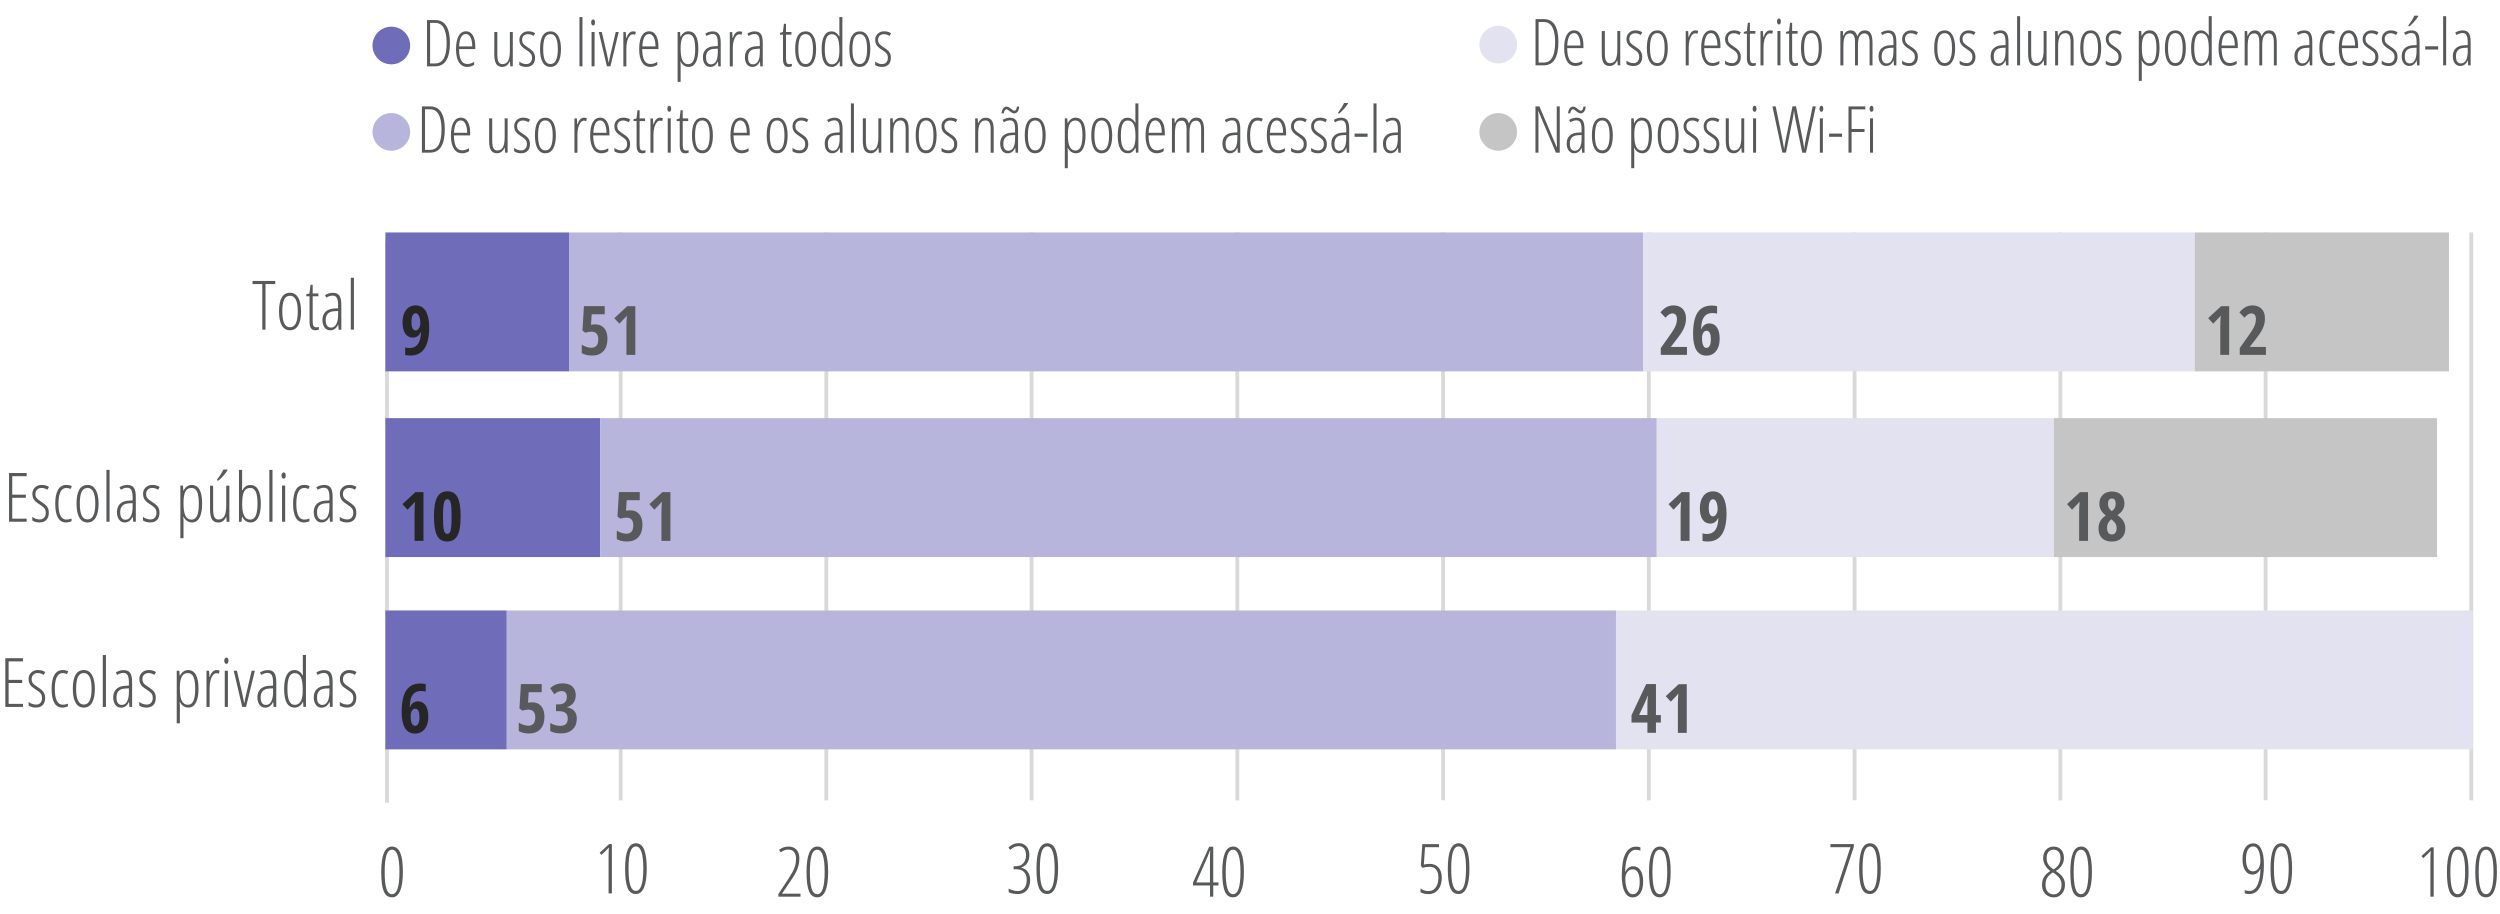 <?xml version="1.0" encoding="UTF-8"?> <svg xmlns="http://www.w3.org/2000/svg" xmlns:xlink="http://www.w3.org/1999/xlink" version="1.1" x="0px" y="0px" viewBox="0 0 357.06 130.54" style="enable-background:new 0 0 357.06 130.54;" xml:space="preserve"> <style type="text/css"> .Fio_x0020_Escala_x0020_grafico_x0020_0_x002E_55_x0020_pt{fill:none;stroke:#D9D9D9;stroke-width:0.55;stroke-miterlimit:10;} .Fio_x0020_Mapa_x0020_Branco_x0020_0_x002E_25_x0020_pt{fill:none;stroke:#FFFFFF;stroke-width:0.25;stroke-linecap:round;stroke-linejoin:round;stroke-miterlimit:10;} .Fio_x0020_Mapa_x0020_Cinza_x0020_0_x002E_25_x0020_pt{fill:none;stroke:#C5C5C5;stroke-width:0.25;stroke-linecap:round;stroke-linejoin:round;stroke-miterlimit:10;} .st0{fill:#58595B;} .st1{fill:#B7B5DC;} .st2{fill:#6F6CB9;} .st3{fill:#E2E2F1;} .st4{fill:#C5C5C5;} .st5{fill:#262626;} </style> <g id="CONTEUDO"> <path class="Fio_x0020_Escala_x0020_grafico_x0020_0_x002E_55_x0020_pt" d="M88.64,33.2v81.11 M118.02,33.2v81.11 M147.33,114.3 V33.2 M176.72,33.2v81.11 M206.11,114.3V33.2 M235.49,33.2v81.11 M264.88,114.3V33.2 M294.27,33.2v81.11 M323.58,114.3V33.2 M352.96,33.2v81.11 M55.27,114.66l0-80.22"></path> <g> <path class="st0" d="M64.26,6.11c0,2.24-0.7,3.36-2.1,3.36h-1.17v-6.6h1.2c0.68,0,1.2,0.27,1.55,0.82 C64.08,4.24,64.26,5.05,64.26,6.11z M63.79,6.13c0-0.93-0.14-1.64-0.41-2.13c-0.27-0.49-0.68-0.73-1.21-0.73h-0.74v5.79h0.71 c0.57,0,0.99-0.25,1.26-0.75S63.79,7.09,63.79,6.13z"></path> <path class="st0" d="M66.74,9.56c-0.52,0-0.92-0.22-1.19-0.66c-0.28-0.44-0.42-1.06-0.42-1.85c0-0.84,0.12-1.48,0.37-1.92 c0.25-0.44,0.61-0.66,1.07-0.66c0.41,0,0.73,0.19,0.96,0.58c0.23,0.39,0.35,0.91,0.35,1.56v0.4h-2.32c0.01,0.71,0.11,1.25,0.3,1.6 s0.49,0.53,0.89,0.53c0.31,0,0.63-0.1,0.97-0.3v0.42C67.41,9.46,67.08,9.56,66.74,9.56z M66.54,4.86c-0.59,0-0.91,0.59-0.97,1.77 h1.88c0-0.54-0.08-0.97-0.25-1.29C67.04,5.02,66.82,4.86,66.54,4.86z"></path> <path class="st0" d="M71.03,4.57v3.2c0,0.48,0.06,0.84,0.17,1.06c0.12,0.22,0.29,0.33,0.54,0.33c0.37,0,0.64-0.15,0.82-0.45 c0.17-0.3,0.26-0.78,0.26-1.45V4.57h0.42v4.9h-0.36l-0.05-0.69h-0.04c-0.11,0.25-0.25,0.44-0.44,0.58 c-0.19,0.13-0.39,0.2-0.61,0.2c-0.39,0-0.68-0.14-0.86-0.42C70.69,8.86,70.6,8.4,70.6,7.77v-3.2H71.03z"></path> <path class="st0" d="M76.42,8.24c0,0.41-0.11,0.74-0.33,0.97s-0.53,0.35-0.94,0.35c-0.22,0-0.42-0.03-0.59-0.09 c-0.17-0.06-0.3-0.12-0.39-0.19v-0.5c0.11,0.11,0.26,0.2,0.44,0.27c0.18,0.07,0.37,0.1,0.56,0.1c0.25,0,0.45-0.08,0.6-0.25 s0.22-0.39,0.22-0.66c0-0.22-0.05-0.4-0.16-0.55s-0.3-0.32-0.59-0.51c-0.33-0.21-0.56-0.38-0.68-0.51 c-0.12-0.13-0.22-0.27-0.28-0.42c-0.07-0.16-0.1-0.34-0.1-0.56c0-0.35,0.12-0.64,0.36-0.87s0.54-0.35,0.91-0.35 c0.39,0,0.72,0.09,0.99,0.28L76.2,5.13c-0.25-0.17-0.51-0.25-0.79-0.25c-0.25,0-0.46,0.07-0.61,0.22s-0.23,0.35-0.23,0.59 c0,0.22,0.05,0.4,0.15,0.54s0.32,0.32,0.65,0.53c0.33,0.21,0.55,0.38,0.67,0.51c0.12,0.13,0.21,0.27,0.27,0.42 C76.39,7.86,76.42,8.04,76.42,8.24z"></path> <path class="st0" d="M80.12,7.01c0,0.82-0.13,1.46-0.39,1.89c-0.26,0.44-0.63,0.66-1.12,0.66c-0.48,0-0.85-0.22-1.1-0.66 s-0.38-1.07-0.38-1.89c0-1.69,0.5-2.53,1.5-2.53c0.47,0,0.84,0.22,1.1,0.66C79.99,5.58,80.12,6.2,80.12,7.01z M77.58,7.01 c0,0.71,0.08,1.24,0.25,1.6c0.17,0.36,0.43,0.54,0.79,0.54c0.7,0,1.05-0.71,1.05-2.15c0-1.42-0.35-2.13-1.05-2.13 c-0.37,0-0.63,0.18-0.8,0.53C77.66,5.77,77.58,6.3,77.58,7.01z"></path> <path class="st0" d="M83.19,9.47h-0.43V2.44h0.43V9.47z"></path> <path class="st0" d="M84.43,3.21c0-0.14,0.03-0.24,0.08-0.32s0.13-0.11,0.21-0.11c0.08,0,0.15,0.04,0.19,0.11s0.07,0.18,0.07,0.32 c0,0.13-0.02,0.23-0.07,0.31s-0.11,0.12-0.19,0.12c-0.09,0-0.16-0.04-0.21-0.12S84.43,3.34,84.43,3.21z M84.92,9.47h-0.43v-4.9 h0.43V9.47z"></path> <path class="st0" d="M86.68,9.47l-1.16-4.9h0.43l0.73,3.15c0.08,0.36,0.17,0.76,0.24,1.19h0.04c0.02-0.16,0.05-0.33,0.09-0.52 c0.04-0.19,0.34-1.47,0.89-3.82h0.43l-1.19,4.9H86.68z"></path> <path class="st0" d="M90.39,4.48c0.15,0,0.3,0.02,0.43,0.06l-0.1,0.43C90.61,4.92,90.5,4.9,90.38,4.9c-0.17,0-0.32,0.08-0.46,0.26 c-0.14,0.17-0.26,0.41-0.34,0.71c-0.08,0.3-0.12,0.64-0.12,1.01v2.6h-0.43v-4.9h0.35l0.04,0.86h0.03 C89.69,4.79,90,4.48,90.39,4.48z"></path> <path class="st0" d="M92.9,9.56c-0.52,0-0.92-0.22-1.19-0.66c-0.28-0.44-0.42-1.06-0.42-1.85c0-0.84,0.12-1.48,0.37-1.92 c0.25-0.44,0.61-0.66,1.07-0.66c0.41,0,0.73,0.19,0.96,0.58c0.23,0.39,0.35,0.91,0.35,1.56v0.4h-2.32c0.01,0.71,0.11,1.25,0.3,1.6 s0.49,0.53,0.89,0.53c0.31,0,0.63-0.1,0.97-0.3v0.42C93.58,9.46,93.25,9.56,92.9,9.56z M92.71,4.86c-0.59,0-0.91,0.59-0.97,1.77 h1.88c0-0.54-0.08-0.97-0.25-1.29C93.21,5.02,92.99,4.86,92.71,4.86z"></path> <path class="st0" d="M98.36,9.56c-0.25,0-0.47-0.07-0.68-0.21c-0.2-0.14-0.36-0.32-0.46-0.56h-0.04l0.03,0.54v2.36h-0.43V4.57 h0.35l0.04,0.67h0.04C97.34,5,97.5,4.81,97.68,4.67c0.19-0.13,0.39-0.2,0.62-0.2c0.96,0,1.44,0.84,1.44,2.53 c0,0.82-0.12,1.45-0.35,1.89C99.15,9.34,98.81,9.56,98.36,9.56z M98.27,4.88c-0.36,0-0.62,0.16-0.8,0.47 c-0.17,0.32-0.26,0.81-0.26,1.49v0.14c0,0.75,0.09,1.31,0.27,1.66c0.18,0.35,0.45,0.53,0.81,0.53c0.34,0,0.59-0.18,0.75-0.53 s0.25-0.9,0.25-1.64c0-0.71-0.08-1.24-0.23-1.59C98.91,5.06,98.64,4.88,98.27,4.88z"></path> <path class="st0" d="M102.59,9.47l-0.05-0.69h-0.02c-0.23,0.52-0.59,0.78-1.07,0.78c-0.32,0-0.58-0.13-0.77-0.38 c-0.19-0.25-0.29-0.6-0.29-1.02c0-0.47,0.14-0.84,0.42-1.11c0.28-0.27,0.67-0.42,1.18-0.44l0.53-0.03V6.17 c0-0.46-0.06-0.79-0.17-1c-0.11-0.21-0.3-0.31-0.57-0.31c-0.28,0-0.57,0.09-0.86,0.28l-0.19-0.34c0.34-0.21,0.7-0.32,1.07-0.32 c0.4,0,0.69,0.13,0.87,0.38s0.27,0.68,0.27,1.28v3.34H102.59z M101.55,9.19c0.31,0,0.55-0.15,0.72-0.45 c0.17-0.3,0.25-0.73,0.25-1.29V6.95l-0.51,0.03c-0.39,0.02-0.69,0.13-0.88,0.33c-0.19,0.2-0.29,0.49-0.29,0.87 c0,0.35,0.06,0.62,0.19,0.78S101.33,9.19,101.55,9.19z"></path> <path class="st0" d="M105.58,4.48c0.15,0,0.3,0.02,0.43,0.06l-0.1,0.43c-0.11-0.05-0.22-0.07-0.33-0.07 c-0.17,0-0.32,0.08-0.46,0.26c-0.14,0.17-0.26,0.41-0.34,0.71c-0.08,0.3-0.12,0.64-0.12,1.01v2.6h-0.43v-4.9h0.35l0.04,0.86h0.03 C104.88,4.79,105.19,4.48,105.58,4.48z"></path> <path class="st0" d="M108.59,9.47l-0.05-0.69h-0.02c-0.23,0.52-0.59,0.78-1.07,0.78c-0.32,0-0.58-0.13-0.77-0.38 c-0.19-0.25-0.29-0.6-0.29-1.02c0-0.47,0.14-0.84,0.42-1.11c0.28-0.27,0.67-0.42,1.18-0.44l0.53-0.03V6.17 c0-0.46-0.06-0.79-0.17-1c-0.11-0.21-0.3-0.31-0.57-0.31c-0.28,0-0.57,0.09-0.86,0.28l-0.19-0.34c0.34-0.21,0.7-0.32,1.07-0.32 c0.4,0,0.69,0.13,0.87,0.38s0.27,0.68,0.27,1.28v3.34H108.59z M107.55,9.19c0.31,0,0.55-0.15,0.72-0.45 c0.17-0.3,0.25-0.73,0.25-1.29V6.95l-0.51,0.03c-0.39,0.02-0.69,0.13-0.88,0.33c-0.19,0.2-0.29,0.49-0.29,0.87 c0,0.35,0.06,0.62,0.19,0.78S107.33,9.19,107.55,9.19z"></path> <path class="st0" d="M112.75,9.16c0.13,0,0.25-0.02,0.35-0.05v0.36c-0.13,0.06-0.3,0.09-0.51,0.09c-0.51,0-0.76-0.38-0.76-1.13 V4.95h-0.44V4.7l0.43-0.13l0.14-1.17h0.3v1.17h0.78v0.38h-0.78v3.36c0,0.33,0.04,0.56,0.11,0.68S112.57,9.16,112.75,9.16z"></path> <path class="st0" d="M116.56,7.01c0,0.82-0.13,1.46-0.39,1.89c-0.26,0.44-0.63,0.66-1.12,0.66c-0.48,0-0.85-0.22-1.1-0.66 s-0.38-1.07-0.38-1.89c0-1.69,0.5-2.53,1.5-2.53c0.47,0,0.84,0.22,1.1,0.66C116.43,5.58,116.56,6.2,116.56,7.01z M114.02,7.01 c0,0.71,0.08,1.24,0.25,1.6c0.17,0.36,0.43,0.54,0.79,0.54c0.7,0,1.05-0.71,1.05-2.15c0-1.42-0.35-2.13-1.05-2.13 c-0.37,0-0.63,0.18-0.8,0.53C114.1,5.77,114.02,6.3,114.02,7.01z"></path> <path class="st0" d="M118.78,9.56c-0.95,0-1.43-0.84-1.43-2.53c0-0.83,0.12-1.46,0.36-1.9s0.59-0.65,1.05-0.65 c0.22,0,0.43,0.06,0.63,0.19c0.2,0.13,0.35,0.3,0.47,0.52h0.04l-0.02-0.55v-2.2h0.43v7.03h-0.35l-0.04-0.69h-0.04 c-0.12,0.25-0.27,0.44-0.46,0.58C119.24,9.49,119.02,9.56,118.78,9.56z M118.81,9.19c0.34,0,0.61-0.16,0.79-0.48 c0.19-0.32,0.28-0.79,0.28-1.4V7.03c0-0.74-0.09-1.28-0.27-1.63s-0.45-0.52-0.82-0.52c-0.35,0-0.6,0.18-0.76,0.55 c-0.15,0.37-0.23,0.9-0.23,1.6c0,0.7,0.08,1.24,0.24,1.6C118.2,9,118.46,9.19,118.81,9.19z"></path> <path class="st0" d="M124.3,7.01c0,0.82-0.13,1.46-0.39,1.89c-0.26,0.44-0.63,0.66-1.12,0.66c-0.48,0-0.85-0.22-1.1-0.66 s-0.38-1.07-0.38-1.89c0-1.69,0.5-2.53,1.5-2.53c0.47,0,0.84,0.22,1.1,0.66C124.16,5.58,124.3,6.2,124.3,7.01z M121.75,7.01 c0,0.71,0.08,1.24,0.25,1.6c0.17,0.36,0.43,0.54,0.79,0.54c0.7,0,1.05-0.71,1.05-2.15c0-1.42-0.35-2.13-1.05-2.13 c-0.37,0-0.63,0.18-0.8,0.53C121.83,5.77,121.75,6.3,121.75,7.01z"></path> <path class="st0" d="M127.24,8.24c0,0.41-0.11,0.74-0.33,0.97s-0.53,0.35-0.94,0.35c-0.22,0-0.42-0.03-0.59-0.09 c-0.17-0.06-0.3-0.12-0.39-0.19v-0.5c0.11,0.11,0.26,0.2,0.44,0.27c0.18,0.07,0.37,0.1,0.56,0.1c0.25,0,0.45-0.08,0.6-0.25 s0.22-0.39,0.22-0.66c0-0.22-0.05-0.4-0.16-0.55s-0.3-0.32-0.59-0.51c-0.33-0.21-0.56-0.38-0.68-0.51 c-0.12-0.13-0.22-0.27-0.28-0.42c-0.07-0.16-0.1-0.34-0.1-0.56c0-0.35,0.12-0.64,0.36-0.87s0.54-0.35,0.91-0.35 c0.39,0,0.72,0.09,0.99,0.28l-0.22,0.38c-0.25-0.17-0.51-0.25-0.79-0.25c-0.25,0-0.46,0.07-0.61,0.22s-0.23,0.35-0.23,0.59 c0,0.22,0.05,0.4,0.15,0.54s0.32,0.32,0.65,0.53c0.33,0.21,0.55,0.38,0.67,0.51c0.12,0.13,0.21,0.27,0.27,0.42 C127.21,7.86,127.24,8.04,127.24,8.24z"></path> </g> <circle id="XMLID_14_" class="st1" cx="55.89" cy="18.84" r="2.69"></circle> <circle id="XMLID_16_" class="st2" cx="55.89" cy="6.5" r="2.69"></circle> <g> <path class="st0" d="M57.54,124.53c0,1.19-0.13,2.1-0.39,2.71c-0.26,0.61-0.65,0.92-1.16,0.92c-0.54,0-0.94-0.28-1.18-0.85 c-0.24-0.57-0.36-1.5-0.36-2.78c0-2.41,0.51-3.62,1.54-3.62c0.53,0,0.93,0.3,1.18,0.9C57.42,122.41,57.54,123.32,57.54,124.53z M54.94,124.53c0,1.06,0.08,1.86,0.25,2.39s0.44,0.79,0.8,0.79c0.71,0,1.06-1.06,1.06-3.18c0-2.11-0.35-3.17-1.06-3.17 c-0.36,0-0.63,0.26-0.8,0.78C55.03,122.67,54.94,123.47,54.94,124.53z"></path> </g> <g> <path class="st0" d="M114.33,128.07h-3.16v-0.38l1.42-2.15c0.44-0.67,0.73-1.2,0.88-1.6c0.15-0.4,0.22-0.85,0.22-1.35 c0-0.38-0.1-0.68-0.29-0.91c-0.2-0.23-0.46-0.34-0.8-0.34c-0.22,0-0.42,0.03-0.58,0.1c-0.17,0.07-0.33,0.17-0.5,0.3l-0.26-0.36 c0.23-0.17,0.44-0.29,0.65-0.36c0.21-0.07,0.45-0.11,0.72-0.11c0.49,0,0.86,0.15,1.13,0.45c0.27,0.3,0.41,0.71,0.41,1.23 c0,0.35-0.04,0.69-0.12,1c-0.08,0.31-0.19,0.62-0.33,0.92c-0.14,0.3-0.38,0.69-0.71,1.17l-1.3,1.92v0.04h2.62V128.07z"></path> <path class="st0" d="M118.28,124.53c0,1.19-0.13,2.1-0.39,2.71c-0.26,0.61-0.65,0.92-1.16,0.92c-0.54,0-0.94-0.28-1.18-0.85 c-0.24-0.57-0.36-1.5-0.36-2.78c0-2.41,0.51-3.62,1.54-3.62c0.53,0,0.93,0.3,1.18,0.9C118.15,122.41,118.28,123.32,118.28,124.53z M115.67,124.53c0,1.06,0.08,1.86,0.25,2.39s0.44,0.79,0.8,0.79c0.71,0,1.06-1.06,1.06-3.18c0-2.11-0.35-3.17-1.06-3.17 c-0.36,0-0.63,0.26-0.8,0.78C115.76,122.67,115.67,123.47,115.67,124.53z"></path> </g> <g> <path class="st0" d="M231.63,125.07c0-1.41,0.17-2.46,0.52-3.13s0.85-1.02,1.53-1.02c0.25,0,0.45,0.04,0.61,0.11v0.46 c-0.19-0.08-0.4-0.12-0.65-0.12c-0.46,0-0.83,0.27-1.09,0.8c-0.26,0.53-0.41,1.31-0.44,2.33h0.04c0.11-0.24,0.26-0.44,0.45-0.57 c0.19-0.14,0.41-0.21,0.66-0.21c0.44,0,0.78,0.19,1.04,0.58c0.25,0.39,0.38,0.92,0.38,1.61c0,0.71-0.13,1.26-0.4,1.66 s-0.63,0.6-1.08,0.6c-0.51,0-0.89-0.27-1.16-0.8C231.77,126.84,231.63,126.07,231.63,125.07z M233.2,127.72 c0.32,0,0.56-0.15,0.73-0.44s0.26-0.74,0.26-1.34c0-0.57-0.08-1.01-0.25-1.32c-0.17-0.3-0.42-0.46-0.75-0.46 c-0.32,0-0.58,0.13-0.77,0.39c-0.19,0.26-0.29,0.59-0.29,0.99s0.05,0.78,0.14,1.12c0.09,0.35,0.22,0.61,0.38,0.78 C232.79,127.63,232.98,127.72,233.2,127.72z"></path> <path class="st0" d="M238.61,124.53c0,1.19-0.13,2.1-0.39,2.71c-0.26,0.61-0.65,0.92-1.16,0.92c-0.54,0-0.94-0.28-1.18-0.85 c-0.24-0.57-0.36-1.5-0.36-2.78c0-2.41,0.51-3.62,1.54-3.62c0.53,0,0.93,0.3,1.18,0.9C238.49,122.41,238.61,123.32,238.61,124.53z M236.01,124.53c0,1.06,0.08,1.86,0.25,2.39s0.44,0.79,0.8,0.79c0.71,0,1.06-1.06,1.06-3.18c0-2.11-0.35-3.17-1.06-3.17 c-0.36,0-0.63,0.26-0.8,0.78C236.1,122.67,236.01,123.47,236.01,124.53z"></path> </g> <g> <path class="st0" d="M293.3,120.91c0.44,0,0.8,0.14,1.07,0.43c0.27,0.29,0.41,0.68,0.41,1.19c0,0.78-0.39,1.4-1.16,1.86 c0.34,0.23,0.6,0.44,0.77,0.62c0.17,0.18,0.3,0.38,0.4,0.59c0.09,0.21,0.14,0.45,0.14,0.72c0,0.54-0.15,0.98-0.45,1.33 c-0.3,0.35-0.68,0.52-1.14,0.52c-0.5,0-0.9-0.17-1.22-0.5c-0.32-0.33-0.47-0.76-0.47-1.29c0-0.41,0.09-0.77,0.26-1.08 c0.18-0.32,0.48-0.62,0.92-0.91c-0.68-0.52-1.02-1.13-1.02-1.84c0-0.49,0.14-0.88,0.41-1.19 C292.51,121.07,292.87,120.91,293.3,120.91z M292.15,126.39c0,0.41,0.11,0.73,0.32,0.98c0.21,0.24,0.49,0.37,0.84,0.37 c0.34,0,0.61-0.13,0.82-0.38s0.31-0.61,0.31-1.05c0-0.57-0.33-1.09-1-1.55l-0.24-0.16c-0.39,0.25-0.66,0.51-0.82,0.78 S292.15,125.98,292.15,126.39z M293.29,121.35c-0.3,0-0.54,0.11-0.72,0.32c-0.18,0.22-0.26,0.52-0.26,0.9 c0,0.33,0.07,0.62,0.22,0.87c0.14,0.25,0.4,0.49,0.76,0.73c0.35-0.21,0.61-0.45,0.76-0.71c0.16-0.26,0.24-0.56,0.24-0.89 c0-0.39-0.09-0.69-0.26-0.9C293.86,121.46,293.61,121.35,293.29,121.35z"></path> <path class="st0" d="M298.78,124.53c0,1.19-0.13,2.1-0.39,2.71c-0.26,0.61-0.65,0.92-1.16,0.92c-0.54,0-0.94-0.28-1.18-0.85 s-0.36-1.5-0.36-2.78c0-2.41,0.51-3.62,1.54-3.62c0.53,0,0.93,0.3,1.17,0.9C298.65,122.41,298.78,123.32,298.78,124.53z M296.17,124.53c0,1.06,0.08,1.86,0.25,2.39s0.43,0.79,0.8,0.79c0.7,0,1.06-1.06,1.06-3.18c0-2.11-0.35-3.17-1.06-3.17 c-0.36,0-0.63,0.26-0.8,0.78C296.26,122.67,296.17,123.47,296.17,124.53z"></path> </g> <g> <path class="st0" d="M347.58,128.07h-0.46v-5.19c0-0.42,0.01-0.88,0.04-1.37c-0.07,0.09-0.23,0.26-0.47,0.51l-0.6,0.55l-0.25-0.3 l1.36-1.25h0.39V128.07z"></path> <path class="st0" d="M352.57,124.53c0,1.19-0.13,2.1-0.39,2.71c-0.26,0.61-0.65,0.92-1.16,0.92c-0.54,0-0.94-0.28-1.18-0.85 s-0.36-1.5-0.36-2.78c0-2.41,0.51-3.62,1.54-3.62c0.53,0,0.93,0.3,1.17,0.9C352.44,122.41,352.57,123.32,352.57,124.53z M349.97,124.53c0,1.06,0.08,1.86,0.25,2.39s0.43,0.79,0.8,0.79c0.7,0,1.06-1.06,1.06-3.18c0-2.11-0.35-3.17-1.06-3.17 c-0.36,0-0.63,0.26-0.8,0.78C350.05,122.67,349.97,123.47,349.97,124.53z"></path> <path class="st0" d="M356.62,124.53c0,1.19-0.13,2.1-0.39,2.71c-0.26,0.61-0.65,0.92-1.16,0.92c-0.54,0-0.94-0.28-1.18-0.85 s-0.36-1.5-0.36-2.78c0-2.41,0.51-3.62,1.54-3.62c0.53,0,0.93,0.3,1.17,0.9C356.5,122.41,356.62,123.32,356.62,124.53z M354.02,124.53c0,1.06,0.08,1.86,0.25,2.39s0.43,0.79,0.8,0.79c0.7,0,1.06-1.06,1.06-3.18c0-2.11-0.35-3.17-1.06-3.17 c-0.36,0-0.63,0.26-0.8,0.78C354.1,122.67,354.02,123.47,354.02,124.53z"></path> </g> <g> <path class="st0" d="M3.29,100.97H0.76v-6.96h2.52v0.45H1.23v2.64h1.94v0.45H1.23v2.98h2.06V100.97z"></path> <path class="st0" d="M6.45,99.67c0,0.43-0.11,0.78-0.34,1.02s-0.56,0.37-0.99,0.37c-0.23,0-0.44-0.03-0.62-0.09 s-0.32-0.13-0.41-0.2v-0.53c0.12,0.12,0.27,0.21,0.47,0.28c0.19,0.07,0.39,0.11,0.6,0.11c0.27,0,0.48-0.09,0.63-0.26 C5.93,100.2,6,99.97,6,99.67c0-0.23-0.05-0.42-0.16-0.58c-0.11-0.16-0.32-0.34-0.63-0.54c-0.35-0.22-0.59-0.4-0.72-0.53 c-0.13-0.13-0.23-0.28-0.3-0.45s-0.11-0.36-0.11-0.59c0-0.37,0.12-0.68,0.38-0.92c0.25-0.24,0.57-0.36,0.96-0.36 c0.42,0,0.76,0.1,1.04,0.29l-0.23,0.4c-0.26-0.17-0.54-0.26-0.83-0.26c-0.27,0-0.48,0.08-0.64,0.24s-0.24,0.36-0.24,0.62 c0,0.23,0.05,0.42,0.16,0.57s0.34,0.34,0.69,0.56c0.34,0.23,0.58,0.41,0.7,0.54s0.22,0.28,0.28,0.45 C6.42,99.27,6.45,99.46,6.45,99.67z"></path> <path class="st0" d="M8.93,101.06c-0.52,0-0.91-0.22-1.17-0.67c-0.26-0.45-0.39-1.11-0.39-1.98c0-0.88,0.13-1.55,0.4-2.02 c0.27-0.46,0.66-0.69,1.17-0.69c0.32,0,0.59,0.06,0.8,0.18l-0.18,0.4c-0.21-0.1-0.41-0.15-0.59-0.15c-0.76,0-1.14,0.76-1.14,2.27 c0,1.5,0.38,2.25,1.14,2.25c0.23,0,0.47-0.05,0.73-0.15v0.38c-0.1,0.06-0.23,0.1-0.39,0.13C9.17,101.05,9.04,101.06,8.93,101.06z"></path> <path class="st0" d="M13.55,98.37c0,0.87-0.14,1.54-0.41,2c-0.27,0.46-0.67,0.69-1.18,0.69c-0.5,0-0.89-0.23-1.16-0.69 c-0.27-0.46-0.4-1.13-0.4-2c0-1.78,0.53-2.67,1.58-2.67c0.5,0,0.88,0.23,1.16,0.7C13.41,96.87,13.55,97.53,13.55,98.37z M10.87,98.37c0,0.75,0.09,1.31,0.27,1.69s0.46,0.57,0.83,0.57c0.74,0,1.11-0.75,1.11-2.26c0-1.5-0.37-2.24-1.11-2.24 c-0.39,0-0.67,0.19-0.84,0.56C10.96,97.07,10.87,97.63,10.87,98.37z"></path> <path class="st0" d="M15.13,100.97h-0.45v-7.41h0.45V100.97z"></path> <path class="st0" d="M18.49,100.97l-0.06-0.72h-0.02c-0.25,0.55-0.62,0.82-1.12,0.82c-0.34,0-0.61-0.13-0.81-0.4 c-0.2-0.27-0.31-0.63-0.31-1.08c0-0.49,0.15-0.88,0.44-1.17c0.3-0.29,0.71-0.44,1.24-0.47l0.56-0.03v-0.43 c0-0.48-0.06-0.83-0.18-1.05c-0.12-0.22-0.32-0.33-0.6-0.33c-0.3,0-0.6,0.1-0.9,0.29l-0.19-0.36c0.36-0.22,0.73-0.33,1.13-0.33 c0.43,0,0.73,0.13,0.92,0.4c0.19,0.27,0.28,0.72,0.28,1.34v3.52H18.49z M17.39,100.68c0.32,0,0.58-0.16,0.75-0.48 c0.18-0.32,0.27-0.77,0.27-1.35v-0.54l-0.54,0.03c-0.42,0.02-0.72,0.14-0.93,0.35c-0.2,0.21-0.3,0.51-0.3,0.91 c0,0.38,0.07,0.65,0.2,0.82C16.98,100.59,17.16,100.68,17.39,100.68z"></path> <path class="st0" d="M22.25,99.67c0,0.43-0.11,0.78-0.34,1.02s-0.56,0.37-0.99,0.37c-0.23,0-0.44-0.03-0.62-0.09 s-0.32-0.13-0.41-0.2v-0.53c0.12,0.12,0.27,0.21,0.47,0.28c0.19,0.07,0.39,0.11,0.6,0.11c0.27,0,0.48-0.09,0.63-0.26 c0.15-0.17,0.23-0.41,0.23-0.7c0-0.23-0.05-0.42-0.16-0.58c-0.11-0.16-0.32-0.34-0.63-0.54c-0.35-0.22-0.59-0.4-0.72-0.53 c-0.13-0.13-0.23-0.28-0.3-0.45s-0.11-0.36-0.11-0.59c0-0.37,0.12-0.68,0.38-0.92c0.25-0.24,0.57-0.36,0.96-0.36 c0.42,0,0.76,0.1,1.04,0.29l-0.23,0.4c-0.26-0.17-0.54-0.26-0.83-0.26c-0.27,0-0.48,0.08-0.64,0.24s-0.24,0.36-0.24,0.62 c0,0.23,0.05,0.42,0.16,0.57s0.34,0.34,0.69,0.56c0.34,0.23,0.58,0.41,0.7,0.54s0.22,0.28,0.28,0.45 C22.22,99.27,22.25,99.46,22.25,99.67z"></path> <path class="st0" d="M26.9,101.06c-0.26,0-0.5-0.07-0.71-0.22s-0.38-0.34-0.49-0.59h-0.04l0.03,0.57v2.49h-0.45V95.8h0.37 l0.05,0.71h0.04c0.13-0.26,0.29-0.46,0.49-0.6s0.42-0.21,0.65-0.21c1.01,0,1.51,0.89,1.51,2.67c0,0.86-0.12,1.52-0.37,1.99 S27.37,101.06,26.9,101.06z M26.81,96.13c-0.38,0-0.66,0.17-0.84,0.5c-0.18,0.33-0.28,0.86-0.28,1.57v0.15 c0,0.79,0.09,1.38,0.28,1.75c0.19,0.37,0.47,0.56,0.86,0.56c0.36,0,0.62-0.18,0.79-0.55c0.17-0.37,0.26-0.94,0.26-1.73 c0-0.75-0.08-1.31-0.24-1.68C27.47,96.32,27.2,96.13,26.81,96.13z"></path> <path class="st0" d="M30.92,95.7c0.16,0,0.31,0.02,0.45,0.07l-0.11,0.45c-0.11-0.05-0.23-0.07-0.35-0.07 c-0.17,0-0.34,0.09-0.49,0.27c-0.15,0.18-0.27,0.43-0.35,0.75c-0.09,0.32-0.13,0.67-0.13,1.06v2.74h-0.45V95.8h0.37l0.05,0.9h0.03 C30.18,96.04,30.51,95.7,30.92,95.7z"></path> <path class="st0" d="M32.03,94.37c0-0.14,0.03-0.25,0.09-0.33c0.06-0.08,0.13-0.12,0.23-0.12c0.09,0,0.15,0.04,0.2,0.12 s0.08,0.19,0.08,0.33c0,0.14-0.03,0.25-0.08,0.33s-0.12,0.12-0.2,0.12c-0.09,0-0.17-0.04-0.23-0.12 C32.06,94.62,32.03,94.51,32.03,94.37z M32.55,100.97H32.1V95.8h0.45V100.97z"></path> <path class="st0" d="M34.6,100.97l-1.22-5.17h0.46l0.77,3.32c0.09,0.38,0.17,0.8,0.26,1.26h0.04c0.02-0.17,0.05-0.35,0.09-0.55 c0.04-0.2,0.35-1.55,0.94-4.03h0.46l-1.26,5.17H34.6z"></path> <path class="st0" d="M39.08,100.97l-0.06-0.72H39c-0.25,0.55-0.62,0.82-1.12,0.82c-0.34,0-0.61-0.13-0.81-0.4 c-0.2-0.27-0.31-0.63-0.31-1.08c0-0.49,0.15-0.88,0.44-1.17c0.3-0.29,0.71-0.44,1.24-0.47L39,97.92v-0.43 c0-0.48-0.06-0.83-0.18-1.05c-0.12-0.22-0.32-0.33-0.6-0.33c-0.3,0-0.6,0.1-0.9,0.29l-0.19-0.36c0.36-0.22,0.73-0.33,1.13-0.33 c0.43,0,0.73,0.13,0.92,0.4c0.19,0.27,0.28,0.72,0.28,1.34v3.52H39.08z M37.98,100.68c0.32,0,0.58-0.16,0.75-0.48 c0.18-0.32,0.27-0.77,0.27-1.35v-0.54l-0.54,0.03c-0.42,0.02-0.72,0.14-0.93,0.35c-0.2,0.21-0.3,0.51-0.3,0.91 c0,0.38,0.07,0.65,0.2,0.82C37.57,100.59,37.75,100.68,37.98,100.68z"></path> <path class="st0" d="M42.08,101.06c-1,0-1.5-0.89-1.5-2.67c0-0.88,0.13-1.54,0.38-2c0.25-0.46,0.62-0.69,1.11-0.69 c0.23,0,0.45,0.07,0.66,0.2s0.37,0.32,0.5,0.55h0.04l-0.02-0.58v-2.32h0.45v7.41h-0.37l-0.04-0.72h-0.04 c-0.12,0.26-0.28,0.47-0.48,0.61C42.55,100.99,42.33,101.06,42.08,101.06z M42.1,100.67c0.36,0,0.64-0.17,0.84-0.5 c0.2-0.33,0.29-0.83,0.29-1.48v-0.29c0-0.78-0.09-1.35-0.28-1.72c-0.19-0.36-0.48-0.54-0.86-0.54c-0.37,0-0.64,0.19-0.8,0.58 s-0.24,0.95-0.24,1.69c0,0.74,0.08,1.31,0.25,1.69C41.46,100.48,41.73,100.67,42.1,100.67z"></path> <path class="st0" d="M47.13,100.97l-0.06-0.72h-0.02c-0.25,0.55-0.62,0.82-1.12,0.82c-0.34,0-0.61-0.13-0.81-0.4 c-0.2-0.27-0.31-0.63-0.31-1.08c0-0.49,0.15-0.88,0.44-1.17c0.3-0.29,0.71-0.44,1.24-0.47l0.56-0.03v-0.43 c0-0.48-0.06-0.83-0.18-1.05c-0.12-0.22-0.32-0.33-0.6-0.33c-0.3,0-0.6,0.1-0.9,0.29l-0.19-0.36c0.36-0.22,0.73-0.33,1.13-0.33 c0.43,0,0.73,0.13,0.92,0.4c0.19,0.27,0.28,0.72,0.28,1.34v3.52H47.13z M46.03,100.68c0.32,0,0.58-0.16,0.75-0.48 c0.18-0.32,0.27-0.77,0.27-1.35v-0.54l-0.54,0.03c-0.42,0.02-0.72,0.14-0.93,0.35c-0.2,0.21-0.3,0.51-0.3,0.91 c0,0.38,0.07,0.65,0.2,0.82C45.62,100.59,45.8,100.68,46.03,100.68z"></path> <path class="st0" d="M50.89,99.67c0,0.43-0.11,0.78-0.34,1.02s-0.56,0.37-0.99,0.37c-0.23,0-0.44-0.03-0.62-0.09 s-0.32-0.13-0.41-0.2v-0.53c0.12,0.12,0.27,0.21,0.47,0.28c0.19,0.07,0.39,0.11,0.6,0.11c0.27,0,0.48-0.09,0.63-0.26 c0.15-0.17,0.23-0.41,0.23-0.7c0-0.23-0.05-0.42-0.16-0.58c-0.11-0.16-0.32-0.34-0.63-0.54c-0.35-0.22-0.59-0.4-0.72-0.53 c-0.13-0.13-0.23-0.28-0.3-0.45s-0.11-0.36-0.11-0.59c0-0.37,0.12-0.68,0.38-0.92c0.25-0.24,0.57-0.36,0.96-0.36 c0.42,0,0.76,0.1,1.04,0.29l-0.23,0.4c-0.26-0.17-0.54-0.26-0.83-0.26c-0.27,0-0.48,0.08-0.64,0.24s-0.24,0.36-0.24,0.62 c0,0.23,0.05,0.42,0.16,0.57s0.34,0.34,0.69,0.56c0.34,0.23,0.58,0.41,0.7,0.54s0.22,0.28,0.28,0.45 C50.86,99.27,50.89,99.46,50.89,99.67z"></path> </g> <g> <path class="st0" d="M3.81,74.52H1.29v-6.96h2.52v0.45H1.75v2.64h1.94v0.45H1.75v2.98h2.06V74.52z"></path> <path class="st0" d="M6.97,73.23c0,0.43-0.11,0.78-0.34,1.02s-0.56,0.37-0.99,0.37c-0.23,0-0.44-0.03-0.62-0.09 s-0.32-0.13-0.41-0.2V73.8c0.12,0.12,0.27,0.21,0.47,0.28c0.19,0.07,0.39,0.11,0.6,0.11c0.27,0,0.48-0.09,0.63-0.26 c0.15-0.17,0.23-0.41,0.23-0.7c0-0.23-0.05-0.42-0.16-0.58c-0.11-0.16-0.32-0.34-0.63-0.54c-0.35-0.22-0.59-0.4-0.72-0.53 c-0.13-0.13-0.23-0.28-0.3-0.45s-0.11-0.36-0.11-0.59c0-0.37,0.12-0.68,0.38-0.92c0.25-0.24,0.57-0.36,0.96-0.36 c0.42,0,0.76,0.1,1.04,0.29l-0.23,0.4c-0.26-0.17-0.54-0.26-0.83-0.26c-0.27,0-0.48,0.08-0.64,0.24s-0.24,0.36-0.24,0.62 c0,0.23,0.05,0.42,0.16,0.57s0.34,0.34,0.69,0.56c0.34,0.23,0.58,0.41,0.7,0.54s0.22,0.28,0.28,0.45 C6.94,72.83,6.97,73.02,6.97,73.23z"></path> <path class="st0" d="M9.45,74.62c-0.52,0-0.91-0.22-1.17-0.67c-0.26-0.45-0.39-1.11-0.39-1.98c0-0.88,0.13-1.55,0.4-2.02 c0.27-0.46,0.66-0.69,1.17-0.69c0.32,0,0.59,0.06,0.8,0.18l-0.18,0.4c-0.21-0.1-0.41-0.15-0.59-0.15c-0.76,0-1.14,0.76-1.14,2.27 c0,1.5,0.38,2.25,1.14,2.25c0.23,0,0.47-0.05,0.73-0.15v0.38c-0.1,0.06-0.23,0.1-0.39,0.13C9.69,74.6,9.56,74.62,9.45,74.62z"></path> <path class="st0" d="M14.08,71.93c0,0.87-0.14,1.54-0.41,2c-0.27,0.46-0.67,0.69-1.18,0.69c-0.5,0-0.89-0.23-1.16-0.69 c-0.27-0.46-0.4-1.13-0.4-2c0-1.78,0.53-2.67,1.58-2.67c0.5,0,0.88,0.23,1.16,0.7C13.94,70.42,14.08,71.08,14.08,71.93z M11.4,71.93c0,0.75,0.09,1.31,0.27,1.69s0.46,0.57,0.83,0.57c0.74,0,1.11-0.75,1.11-2.26c0-1.5-0.37-2.24-1.11-2.24 c-0.39,0-0.67,0.19-0.84,0.56C11.48,70.62,11.4,71.18,11.4,71.93z"></path> <path class="st0" d="M15.66,74.52H15.2v-7.41h0.45V74.52z"></path> <path class="st0" d="M19.02,74.52l-0.06-0.72h-0.02c-0.25,0.55-0.62,0.82-1.12,0.82c-0.34,0-0.61-0.13-0.81-0.4 c-0.2-0.27-0.31-0.63-0.31-1.08c0-0.49,0.15-0.88,0.44-1.17c0.3-0.29,0.71-0.44,1.24-0.47l0.56-0.03v-0.43 c0-0.48-0.06-0.83-0.18-1.05c-0.12-0.22-0.32-0.33-0.6-0.33c-0.3,0-0.6,0.1-0.9,0.29l-0.19-0.36c0.36-0.22,0.73-0.33,1.13-0.33 c0.43,0,0.73,0.13,0.92,0.4c0.19,0.27,0.28,0.72,0.28,1.34v3.52H19.02z M17.92,74.23c0.32,0,0.58-0.16,0.75-0.48 c0.18-0.32,0.27-0.77,0.27-1.35v-0.54l-0.54,0.03c-0.42,0.02-0.72,0.14-0.93,0.35c-0.2,0.21-0.3,0.51-0.3,0.91 c0,0.38,0.07,0.65,0.2,0.82C17.51,74.15,17.69,74.23,17.92,74.23z"></path> <path class="st0" d="M22.78,73.23c0,0.43-0.11,0.78-0.34,1.02s-0.56,0.37-0.99,0.37c-0.23,0-0.44-0.03-0.62-0.09 s-0.32-0.13-0.41-0.2V73.8c0.12,0.12,0.27,0.21,0.47,0.28c0.19,0.07,0.39,0.11,0.6,0.11c0.27,0,0.48-0.09,0.63-0.26 c0.15-0.17,0.23-0.41,0.23-0.7c0-0.23-0.05-0.42-0.16-0.58c-0.11-0.16-0.32-0.34-0.63-0.54c-0.35-0.22-0.59-0.4-0.72-0.53 c-0.13-0.13-0.23-0.28-0.3-0.45s-0.11-0.36-0.11-0.59c0-0.37,0.12-0.68,0.38-0.92c0.25-0.24,0.57-0.36,0.96-0.36 c0.42,0,0.76,0.1,1.04,0.29l-0.23,0.4c-0.26-0.17-0.54-0.26-0.83-0.26c-0.27,0-0.48,0.08-0.64,0.24s-0.24,0.36-0.24,0.62 c0,0.23,0.05,0.42,0.16,0.57s0.34,0.34,0.69,0.56c0.34,0.23,0.58,0.41,0.7,0.54s0.22,0.28,0.28,0.45 C22.75,72.83,22.78,73.02,22.78,73.23z"></path> <path class="st0" d="M27.42,74.62c-0.26,0-0.5-0.07-0.71-0.22s-0.38-0.34-0.49-0.59h-0.04l0.03,0.57v2.49h-0.45v-7.51h0.37 l0.05,0.71h0.04c0.13-0.26,0.29-0.46,0.49-0.6s0.42-0.21,0.65-0.21c1.01,0,1.51,0.89,1.51,2.67c0,0.86-0.12,1.52-0.37,1.99 S27.89,74.62,27.42,74.62z M27.33,69.69c-0.38,0-0.66,0.17-0.84,0.5c-0.18,0.33-0.28,0.86-0.28,1.57v0.15 c0,0.79,0.09,1.38,0.28,1.75c0.19,0.37,0.47,0.56,0.86,0.56c0.36,0,0.62-0.18,0.79-0.55c0.17-0.37,0.26-0.94,0.26-1.73 c0-0.75-0.08-1.31-0.24-1.68C28,69.87,27.72,69.69,27.33,69.69z"></path> <path class="st0" d="M30.44,69.36v3.37c0,0.51,0.06,0.88,0.18,1.12c0.12,0.23,0.31,0.35,0.56,0.35c0.39,0,0.68-0.16,0.86-0.47 c0.18-0.32,0.27-0.83,0.27-1.53v-2.84h0.45v5.17h-0.38l-0.06-0.72H32.3c-0.11,0.26-0.27,0.47-0.46,0.61 c-0.2,0.14-0.41,0.21-0.64,0.21c-0.42,0-0.72-0.15-0.91-0.44c-0.19-0.29-0.29-0.78-0.29-1.45v-3.37H30.44z M30.99,68.62v-0.1 c0.4-0.53,0.71-1.01,0.91-1.46h0.6v0.08c-0.12,0.22-0.31,0.48-0.56,0.77s-0.49,0.53-0.72,0.71H30.99z"></path> <path class="st0" d="M35.74,69.27c1.01,0,1.51,0.89,1.51,2.66c0,0.88-0.13,1.54-0.38,2c-0.25,0.46-0.61,0.69-1.09,0.69 c-0.25,0-0.47-0.07-0.68-0.21s-0.37-0.34-0.5-0.6h-0.04l-0.06,0.71h-0.37v-7.41h0.45v2.3l-0.02,0.62h0.04 C34.89,69.52,35.26,69.27,35.74,69.27z M35.72,69.69c-0.4,0-0.68,0.17-0.86,0.52c-0.18,0.35-0.27,0.92-0.27,1.72v0.12 c0,1.44,0.38,2.16,1.15,2.16c0.35,0,0.61-0.19,0.78-0.56c0.17-0.37,0.26-0.95,0.26-1.72c0-0.75-0.08-1.31-0.25-1.68 C36.37,69.87,36.1,69.69,35.72,69.69z"></path> <path class="st0" d="M38.92,74.52h-0.45v-7.41h0.45V74.52z"></path> <path class="st0" d="M40.21,67.92c0-0.14,0.03-0.25,0.09-0.33c0.06-0.08,0.13-0.12,0.23-0.12c0.09,0,0.15,0.04,0.2,0.12 s0.08,0.19,0.08,0.33c0,0.14-0.03,0.25-0.08,0.33s-0.12,0.12-0.2,0.12c-0.09,0-0.17-0.04-0.23-0.12 C40.24,68.17,40.21,68.06,40.21,67.92z M40.73,74.52h-0.45v-5.17h0.45V74.52z"></path> <path class="st0" d="M43.42,74.62c-0.52,0-0.91-0.22-1.17-0.67c-0.26-0.45-0.39-1.11-0.39-1.98c0-0.88,0.13-1.55,0.4-2.02 c0.27-0.46,0.66-0.69,1.17-0.69c0.32,0,0.59,0.06,0.8,0.18l-0.18,0.4c-0.21-0.1-0.41-0.15-0.59-0.15c-0.76,0-1.14,0.76-1.14,2.27 c0,1.5,0.38,2.25,1.14,2.25c0.23,0,0.47-0.05,0.73-0.15v0.38c-0.1,0.06-0.23,0.1-0.39,0.13C43.66,74.6,43.53,74.62,43.42,74.62z"></path> <path class="st0" d="M47.13,74.52l-0.06-0.72h-0.02c-0.25,0.55-0.62,0.82-1.12,0.82c-0.34,0-0.61-0.13-0.81-0.4 c-0.2-0.27-0.31-0.63-0.31-1.08c0-0.49,0.15-0.88,0.44-1.17c0.3-0.29,0.71-0.44,1.24-0.47l0.56-0.03v-0.43 c0-0.48-0.06-0.83-0.18-1.05c-0.12-0.22-0.32-0.33-0.6-0.33c-0.3,0-0.6,0.1-0.9,0.29l-0.19-0.36c0.36-0.22,0.73-0.33,1.13-0.33 c0.43,0,0.73,0.13,0.92,0.4c0.19,0.27,0.28,0.72,0.28,1.34v3.52H47.13z M46.03,74.23c0.32,0,0.58-0.16,0.75-0.48 c0.18-0.32,0.27-0.77,0.27-1.35v-0.54l-0.54,0.03c-0.42,0.02-0.72,0.14-0.93,0.35c-0.2,0.21-0.3,0.51-0.3,0.91 c0,0.38,0.07,0.65,0.2,0.82C45.62,74.15,45.8,74.23,46.03,74.23z"></path> <path class="st0" d="M50.89,73.23c0,0.43-0.11,0.78-0.34,1.02s-0.56,0.37-0.99,0.37c-0.23,0-0.44-0.03-0.62-0.09 s-0.32-0.13-0.41-0.2V73.8c0.12,0.12,0.27,0.21,0.47,0.28c0.19,0.07,0.39,0.11,0.6,0.11c0.27,0,0.48-0.09,0.63-0.26 c0.15-0.17,0.23-0.41,0.23-0.7c0-0.23-0.05-0.42-0.16-0.58c-0.11-0.16-0.32-0.34-0.63-0.54c-0.35-0.22-0.59-0.4-0.72-0.53 c-0.13-0.13-0.23-0.28-0.3-0.45s-0.11-0.36-0.11-0.59c0-0.37,0.12-0.68,0.38-0.92c0.25-0.24,0.57-0.36,0.96-0.36 c0.42,0,0.76,0.1,1.04,0.29l-0.23,0.4c-0.26-0.17-0.54-0.26-0.83-0.26c-0.27,0-0.48,0.08-0.64,0.24s-0.24,0.36-0.24,0.62 c0,0.23,0.05,0.42,0.16,0.57s0.34,0.34,0.69,0.56c0.34,0.23,0.58,0.41,0.7,0.54s0.22,0.28,0.28,0.45 C50.86,72.83,50.89,73.02,50.89,73.23z"></path> </g> <g> <path class="st0" d="M37.93,47.08h-0.47v-6.51h-1.39v-0.45h3.24v0.45h-1.39V47.08z"></path> <path class="st0" d="M43,44.48c0,0.87-0.14,1.54-0.41,2c-0.27,0.46-0.67,0.69-1.18,0.69c-0.5,0-0.89-0.23-1.16-0.69 c-0.27-0.46-0.4-1.13-0.4-2c0-1.78,0.53-2.67,1.58-2.67c0.5,0,0.88,0.23,1.16,0.7C42.86,42.98,43,43.64,43,44.48z M40.32,44.48 c0,0.75,0.09,1.31,0.27,1.69s0.46,0.57,0.83,0.57c0.74,0,1.11-0.75,1.11-2.26c0-1.49-0.37-2.24-1.11-2.24 c-0.39,0-0.67,0.19-0.84,0.56C40.4,43.18,40.32,43.74,40.32,44.48z"></path> <path class="st0" d="M45.18,46.75c0.14,0,0.26-0.02,0.37-0.06v0.38c-0.14,0.06-0.32,0.1-0.54,0.1c-0.53,0-0.8-0.4-0.8-1.19v-3.67 h-0.47v-0.27l0.46-0.13l0.15-1.23h0.31v1.23h0.82v0.4h-0.82v3.54c0,0.35,0.04,0.59,0.11,0.71S44.99,46.75,45.18,46.75z"></path> <path class="st0" d="M48.37,47.08l-0.06-0.72h-0.02c-0.25,0.55-0.62,0.82-1.12,0.82c-0.34,0-0.61-0.13-0.81-0.4 c-0.2-0.27-0.31-0.63-0.31-1.08c0-0.49,0.15-0.88,0.44-1.17c0.3-0.29,0.71-0.44,1.24-0.47l0.56-0.03V43.6 c0-0.48-0.06-0.83-0.18-1.05s-0.32-0.33-0.6-0.33c-0.3,0-0.6,0.1-0.9,0.29l-0.19-0.36c0.36-0.22,0.73-0.33,1.13-0.33 c0.43,0,0.73,0.13,0.92,0.4c0.19,0.27,0.28,0.72,0.28,1.35v3.52H48.37z M47.27,46.79c0.32,0,0.58-0.16,0.75-0.48 c0.18-0.32,0.27-0.77,0.27-1.35v-0.54l-0.54,0.03c-0.42,0.02-0.72,0.14-0.93,0.35c-0.2,0.21-0.3,0.51-0.3,0.91 c0,0.37,0.07,0.65,0.2,0.82C46.86,46.7,47.04,46.79,47.27,46.79z"></path> <path class="st0" d="M50.56,47.08H50.1v-7.41h0.45V47.08z"></path> </g> <g> <path class="st0" d="M63.53,18.44c0,2.24-0.7,3.36-2.1,3.36h-1.17v-6.6h1.2c0.68,0,1.2,0.27,1.55,0.82 C63.35,16.57,63.53,17.38,63.53,18.44z M63.06,18.47c0-0.93-0.14-1.64-0.41-2.13c-0.27-0.49-0.68-0.73-1.21-0.73H60.7v5.79h0.71 c0.57,0,0.99-0.25,1.26-0.75C62.93,20.15,63.06,19.42,63.06,18.47z"></path> <path class="st0" d="M66.01,21.89c-0.52,0-0.92-0.22-1.19-0.66s-0.42-1.06-0.42-1.85c0-0.84,0.12-1.48,0.37-1.92 c0.25-0.44,0.61-0.66,1.07-0.66c0.41,0,0.73,0.19,0.96,0.58c0.24,0.39,0.35,0.91,0.35,1.56v0.4h-2.32c0.01,0.71,0.11,1.25,0.3,1.6 c0.2,0.36,0.49,0.53,0.89,0.53c0.31,0,0.63-0.1,0.97-0.3v0.42C66.68,21.8,66.35,21.89,66.01,21.89z M65.81,17.2 c-0.59,0-0.91,0.59-0.97,1.77h1.88c0-0.54-0.08-0.97-0.25-1.29C66.32,17.36,66.09,17.2,65.81,17.2z"></path> <path class="st0" d="M70.3,16.9v3.2c0,0.48,0.06,0.84,0.17,1.06c0.12,0.22,0.29,0.33,0.54,0.33c0.37,0,0.64-0.15,0.81-0.45 c0.17-0.3,0.26-0.78,0.26-1.45V16.9h0.42v4.9h-0.36l-0.05-0.69h-0.04c-0.11,0.25-0.25,0.44-0.44,0.58 c-0.19,0.13-0.39,0.2-0.61,0.2c-0.39,0-0.68-0.14-0.87-0.42c-0.18-0.28-0.27-0.74-0.27-1.37v-3.2H70.3z"></path> <path class="st0" d="M75.69,20.57c0,0.41-0.11,0.74-0.33,0.97s-0.53,0.35-0.94,0.35c-0.22,0-0.42-0.03-0.59-0.09 c-0.17-0.06-0.3-0.12-0.39-0.19v-0.5c0.11,0.11,0.26,0.2,0.44,0.27c0.18,0.07,0.37,0.1,0.56,0.1c0.25,0,0.45-0.08,0.6-0.25 s0.22-0.39,0.22-0.66c0-0.22-0.05-0.4-0.16-0.55c-0.1-0.15-0.3-0.32-0.59-0.51c-0.33-0.21-0.56-0.38-0.68-0.51 c-0.12-0.13-0.22-0.27-0.29-0.42c-0.07-0.16-0.1-0.34-0.1-0.56c0-0.35,0.12-0.64,0.36-0.87c0.24-0.23,0.54-0.35,0.91-0.35 c0.39,0,0.72,0.09,0.99,0.28l-0.22,0.38c-0.25-0.17-0.51-0.25-0.79-0.25c-0.25,0-0.46,0.07-0.61,0.22s-0.23,0.35-0.23,0.59 c0,0.22,0.05,0.4,0.15,0.54s0.32,0.32,0.65,0.53c0.33,0.21,0.55,0.38,0.67,0.51c0.12,0.13,0.21,0.27,0.27,0.42 S75.69,20.37,75.69,20.57z"></path> <path class="st0" d="M79.39,19.34c0,0.82-0.13,1.46-0.39,1.89c-0.26,0.44-0.63,0.66-1.12,0.66c-0.48,0-0.85-0.22-1.1-0.66 c-0.25-0.44-0.38-1.07-0.38-1.89c0-1.69,0.5-2.53,1.5-2.53c0.47,0,0.84,0.22,1.1,0.66C79.26,17.91,79.39,18.54,79.39,19.34z M76.85,19.34c0,0.71,0.08,1.24,0.25,1.6c0.17,0.36,0.43,0.54,0.79,0.54c0.7,0,1.05-0.71,1.05-2.15c0-1.42-0.35-2.13-1.05-2.13 c-0.37,0-0.63,0.18-0.8,0.53C76.93,18.1,76.85,18.63,76.85,19.34z"></path> <path class="st0" d="M83.39,16.81c0.15,0,0.3,0.02,0.43,0.06l-0.1,0.43c-0.11-0.05-0.22-0.07-0.33-0.07 c-0.17,0-0.32,0.08-0.46,0.26c-0.14,0.17-0.25,0.41-0.34,0.71c-0.08,0.3-0.12,0.64-0.12,1.01v2.6h-0.43v-4.9h0.35l0.05,0.86h0.03 C82.69,17.13,83,16.81,83.39,16.81z"></path> <path class="st0" d="M85.9,21.89c-0.52,0-0.92-0.22-1.19-0.66s-0.42-1.06-0.42-1.85c0-0.84,0.12-1.48,0.37-1.92 c0.25-0.44,0.61-0.66,1.07-0.66c0.41,0,0.73,0.19,0.96,0.58c0.24,0.39,0.35,0.91,0.35,1.56v0.4h-2.32c0.01,0.71,0.11,1.25,0.3,1.6 c0.2,0.36,0.49,0.53,0.89,0.53c0.31,0,0.63-0.1,0.97-0.3v0.42C86.58,21.8,86.25,21.89,85.9,21.89z M85.71,17.2 c-0.59,0-0.91,0.59-0.97,1.77h1.88c0-0.54-0.08-0.97-0.25-1.29C86.21,17.36,85.99,17.2,85.71,17.2z"></path> <path class="st0" d="M90,20.57c0,0.41-0.11,0.74-0.33,0.97s-0.53,0.35-0.94,0.35c-0.22,0-0.42-0.03-0.59-0.09 c-0.17-0.06-0.3-0.12-0.39-0.19v-0.5c0.11,0.11,0.26,0.2,0.44,0.27c0.18,0.07,0.37,0.1,0.56,0.1c0.25,0,0.45-0.08,0.6-0.25 s0.22-0.39,0.22-0.66c0-0.22-0.05-0.4-0.16-0.55c-0.1-0.15-0.3-0.32-0.59-0.51c-0.33-0.21-0.56-0.38-0.68-0.51 c-0.12-0.13-0.22-0.27-0.29-0.42c-0.07-0.16-0.1-0.34-0.1-0.56c0-0.35,0.12-0.64,0.36-0.87c0.24-0.23,0.54-0.35,0.91-0.35 c0.39,0,0.72,0.09,0.99,0.28l-0.22,0.38c-0.25-0.17-0.51-0.25-0.79-0.25c-0.25,0-0.46,0.07-0.61,0.22s-0.23,0.35-0.23,0.59 c0,0.22,0.05,0.4,0.15,0.54s0.32,0.32,0.65,0.53c0.33,0.21,0.55,0.38,0.67,0.51c0.12,0.13,0.21,0.27,0.27,0.42S90,20.37,90,20.57z "></path> <path class="st0" d="M91.84,21.5c0.13,0,0.25-0.02,0.35-0.05v0.36c-0.13,0.06-0.3,0.09-0.51,0.09c-0.51,0-0.76-0.38-0.76-1.13 v-3.48h-0.44v-0.25l0.43-0.13l0.14-1.17h0.3v1.17h0.78v0.38h-0.78v3.36c0,0.33,0.04,0.56,0.11,0.68S91.66,21.5,91.84,21.5z"></path> <path class="st0" d="M94.25,16.81c0.15,0,0.3,0.02,0.43,0.06l-0.1,0.43c-0.11-0.05-0.22-0.07-0.33-0.07 c-0.17,0-0.32,0.08-0.46,0.26c-0.14,0.17-0.25,0.41-0.34,0.71c-0.08,0.3-0.12,0.64-0.12,1.01v2.6h-0.43v-4.9h0.35l0.05,0.86h0.03 C93.55,17.13,93.86,16.81,94.25,16.81z"></path> <path class="st0" d="M95.31,15.54c0-0.14,0.03-0.24,0.08-0.32s0.13-0.11,0.21-0.11c0.08,0,0.15,0.04,0.19,0.11 s0.07,0.18,0.07,0.32c0,0.13-0.02,0.23-0.07,0.31s-0.11,0.12-0.19,0.12c-0.09,0-0.16-0.04-0.21-0.12S95.31,15.67,95.31,15.54z M95.8,21.8h-0.43v-4.9h0.43V21.8z"></path> <path class="st0" d="M98,21.5c0.13,0,0.25-0.02,0.35-0.05v0.36c-0.13,0.06-0.3,0.09-0.51,0.09c-0.51,0-0.76-0.38-0.76-1.13v-3.48 h-0.44v-0.25l0.43-0.13l0.14-1.17h0.3v1.17h0.78v0.38h-0.78v3.36c0,0.33,0.04,0.56,0.11,0.68S97.82,21.5,98,21.5z"></path> <path class="st0" d="M101.82,19.34c0,0.82-0.13,1.46-0.39,1.89c-0.26,0.44-0.63,0.66-1.12,0.66c-0.48,0-0.85-0.22-1.1-0.66 c-0.25-0.44-0.38-1.07-0.38-1.89c0-1.69,0.5-2.53,1.5-2.53c0.47,0,0.84,0.22,1.1,0.66C101.68,17.91,101.82,18.54,101.82,19.34z M99.27,19.34c0,0.71,0.08,1.24,0.25,1.6c0.17,0.36,0.43,0.54,0.79,0.54c0.7,0,1.05-0.71,1.05-2.15c0-1.42-0.35-2.13-1.05-2.13 c-0.37,0-0.63,0.18-0.8,0.53C99.36,18.1,99.27,18.63,99.27,19.34z"></path> <path class="st0" d="M105.94,21.89c-0.52,0-0.92-0.22-1.19-0.66s-0.42-1.06-0.42-1.85c0-0.84,0.12-1.48,0.37-1.92 c0.25-0.44,0.61-0.66,1.07-0.66c0.41,0,0.73,0.19,0.96,0.58c0.24,0.39,0.35,0.91,0.35,1.56v0.4h-2.32c0.01,0.71,0.11,1.25,0.3,1.6 c0.2,0.36,0.49,0.53,0.89,0.53c0.31,0,0.63-0.1,0.97-0.3v0.42C106.62,21.8,106.29,21.89,105.94,21.89z M105.75,17.2 c-0.59,0-0.91,0.59-0.97,1.77h1.88c0-0.54-0.08-0.97-0.25-1.29C106.25,17.36,106.03,17.2,105.75,17.2z"></path> <path class="st0" d="M112.49,19.34c0,0.82-0.13,1.46-0.39,1.89c-0.26,0.44-0.63,0.66-1.12,0.66c-0.48,0-0.85-0.22-1.1-0.66 c-0.25-0.44-0.38-1.07-0.38-1.89c0-1.69,0.5-2.53,1.5-2.53c0.47,0,0.84,0.22,1.1,0.66C112.36,17.91,112.49,18.54,112.49,19.34z M109.95,19.34c0,0.71,0.08,1.24,0.25,1.6c0.17,0.36,0.43,0.54,0.79,0.54c0.7,0,1.05-0.71,1.05-2.15c0-1.42-0.35-2.13-1.05-2.13 c-0.37,0-0.63,0.18-0.8,0.53C110.03,18.1,109.95,18.63,109.95,19.34z"></path> <path class="st0" d="M115.44,20.57c0,0.41-0.11,0.74-0.33,0.97s-0.53,0.35-0.94,0.35c-0.22,0-0.42-0.03-0.59-0.09 c-0.17-0.06-0.3-0.12-0.39-0.19v-0.5c0.11,0.11,0.26,0.2,0.44,0.27c0.18,0.07,0.37,0.1,0.56,0.1c0.25,0,0.45-0.08,0.6-0.25 s0.22-0.39,0.22-0.66c0-0.22-0.05-0.4-0.16-0.55c-0.1-0.15-0.3-0.32-0.59-0.51c-0.33-0.21-0.56-0.38-0.68-0.51 c-0.12-0.13-0.22-0.27-0.29-0.42c-0.07-0.16-0.1-0.34-0.1-0.56c0-0.35,0.12-0.64,0.36-0.87c0.24-0.23,0.54-0.35,0.91-0.35 c0.39,0,0.72,0.09,0.99,0.28l-0.22,0.38c-0.25-0.17-0.51-0.25-0.79-0.25c-0.25,0-0.46,0.07-0.61,0.22s-0.23,0.35-0.23,0.59 c0,0.22,0.05,0.4,0.15,0.54s0.32,0.32,0.65,0.53c0.33,0.21,0.55,0.38,0.67,0.51c0.12,0.13,0.21,0.27,0.27,0.42 S115.44,20.37,115.44,20.57z"></path> <path class="st0" d="M119.99,21.8l-0.05-0.69h-0.02c-0.23,0.52-0.59,0.78-1.07,0.78c-0.32,0-0.58-0.13-0.77-0.38 c-0.19-0.25-0.29-0.6-0.29-1.02c0-0.47,0.14-0.84,0.42-1.11c0.28-0.27,0.67-0.42,1.18-0.44l0.53-0.03V18.5 c0-0.46-0.06-0.79-0.17-1c-0.11-0.21-0.3-0.31-0.57-0.31c-0.28,0-0.57,0.09-0.86,0.28l-0.19-0.34c0.34-0.21,0.7-0.32,1.07-0.32 c0.4,0,0.69,0.13,0.87,0.38s0.27,0.68,0.27,1.28v3.34H119.99z M118.95,21.53c0.31,0,0.55-0.15,0.72-0.45s0.25-0.73,0.25-1.29 v-0.51l-0.51,0.03c-0.39,0.02-0.69,0.13-0.88,0.33c-0.19,0.2-0.29,0.49-0.29,0.87c0,0.35,0.06,0.62,0.19,0.78 C118.56,21.44,118.73,21.53,118.95,21.53z"></path> <path class="st0" d="M121.96,21.8h-0.43v-7.03h0.43V21.8z"></path> <path class="st0" d="M123.67,16.9v3.2c0,0.48,0.06,0.84,0.17,1.06c0.12,0.22,0.29,0.33,0.54,0.33c0.37,0,0.64-0.15,0.81-0.45 c0.17-0.3,0.26-0.78,0.26-1.45V16.9h0.42v4.9h-0.36l-0.05-0.69h-0.04c-0.11,0.25-0.25,0.44-0.44,0.58 c-0.19,0.13-0.39,0.2-0.61,0.2c-0.39,0-0.68-0.14-0.87-0.42c-0.18-0.28-0.27-0.74-0.27-1.37v-3.2H123.67z"></path> <path class="st0" d="M129.35,21.8v-3.38c0-0.81-0.24-1.22-0.72-1.22c-0.37,0-0.64,0.15-0.81,0.46s-0.25,0.79-0.25,1.45v2.69h-0.43 v-4.9h0.36l0.04,0.68h0.04c0.1-0.25,0.25-0.44,0.44-0.57c0.19-0.14,0.4-0.2,0.62-0.2c0.38,0,0.66,0.13,0.85,0.38 s0.29,0.66,0.29,1.23v3.39H129.35z"></path> <path class="st0" d="M133.77,19.34c0,0.82-0.13,1.46-0.39,1.89c-0.26,0.44-0.63,0.66-1.12,0.66c-0.48,0-0.85-0.22-1.1-0.66 c-0.25-0.44-0.38-1.07-0.38-1.89c0-1.69,0.5-2.53,1.5-2.53c0.47,0,0.84,0.22,1.1,0.66C133.64,17.91,133.77,18.54,133.77,19.34z M131.23,19.34c0,0.71,0.08,1.24,0.25,1.6c0.17,0.36,0.43,0.54,0.79,0.54c0.7,0,1.05-0.71,1.05-2.15c0-1.42-0.35-2.13-1.05-2.13 c-0.37,0-0.63,0.18-0.8,0.53C131.31,18.1,131.23,18.63,131.23,19.34z"></path> <path class="st0" d="M136.72,20.57c0,0.41-0.11,0.74-0.33,0.97s-0.53,0.35-0.94,0.35c-0.22,0-0.42-0.03-0.59-0.09 c-0.17-0.06-0.3-0.12-0.39-0.19v-0.5c0.11,0.11,0.26,0.2,0.44,0.27c0.18,0.07,0.37,0.1,0.56,0.1c0.25,0,0.45-0.08,0.6-0.25 s0.22-0.39,0.22-0.66c0-0.22-0.05-0.4-0.16-0.55c-0.1-0.15-0.3-0.32-0.59-0.51c-0.33-0.21-0.56-0.38-0.68-0.51 c-0.12-0.13-0.22-0.27-0.29-0.42c-0.07-0.16-0.1-0.34-0.1-0.56c0-0.35,0.12-0.64,0.36-0.87c0.24-0.23,0.54-0.35,0.91-0.35 c0.39,0,0.72,0.09,0.99,0.28l-0.22,0.38c-0.25-0.17-0.51-0.25-0.79-0.25c-0.25,0-0.46,0.07-0.61,0.22s-0.23,0.35-0.23,0.59 c0,0.22,0.05,0.4,0.15,0.54s0.32,0.32,0.65,0.53c0.33,0.21,0.55,0.38,0.67,0.51c0.12,0.13,0.21,0.27,0.27,0.42 S136.72,20.37,136.72,20.57z"></path> <path class="st0" d="M141.49,21.8v-3.38c0-0.81-0.24-1.22-0.72-1.22c-0.37,0-0.64,0.15-0.81,0.46s-0.25,0.79-0.25,1.45v2.69h-0.43 v-4.9h0.36l0.04,0.68h0.04c0.1-0.25,0.25-0.44,0.44-0.57c0.19-0.14,0.4-0.2,0.62-0.2c0.38,0,0.66,0.13,0.85,0.38 s0.29,0.66,0.29,1.23v3.39H141.49z"></path> <path class="st0" d="M145.05,21.8L145,21.12h-0.02c-0.23,0.52-0.59,0.78-1.07,0.78c-0.32,0-0.58-0.13-0.77-0.38 c-0.19-0.25-0.29-0.6-0.29-1.02c0-0.47,0.14-0.84,0.42-1.11c0.28-0.27,0.67-0.42,1.18-0.44l0.53-0.03V18.5 c0-0.46-0.06-0.79-0.17-1c-0.11-0.21-0.3-0.31-0.57-0.31c-0.28,0-0.57,0.09-0.86,0.28l-0.19-0.34c0.34-0.21,0.7-0.32,1.07-0.32 c0.4,0,0.69,0.13,0.87,0.38s0.27,0.68,0.27,1.28v3.34H145.05z M144.83,16.19c-0.11,0-0.21-0.03-0.31-0.09 c-0.1-0.06-0.2-0.13-0.29-0.2c-0.09-0.07-0.18-0.14-0.26-0.2c-0.08-0.06-0.16-0.09-0.23-0.09c-0.1,0-0.18,0.05-0.24,0.16 c-0.07,0.11-0.11,0.25-0.14,0.42h-0.33c0.04-0.29,0.12-0.52,0.24-0.7c0.12-0.17,0.29-0.26,0.51-0.26c0.11,0,0.21,0.03,0.31,0.09 c0.1,0.06,0.19,0.13,0.29,0.2c0.09,0.07,0.18,0.14,0.26,0.2c0.08,0.06,0.16,0.09,0.24,0.09c0.1,0,0.18-0.05,0.24-0.16 s0.09-0.25,0.12-0.42h0.33c-0.03,0.3-0.1,0.54-0.23,0.71C145.2,16.11,145.04,16.19,144.83,16.19z M144.01,21.53 c0.31,0,0.55-0.15,0.72-0.45s0.25-0.73,0.25-1.29v-0.51l-0.51,0.03c-0.39,0.02-0.69,0.13-0.88,0.33c-0.19,0.2-0.29,0.49-0.29,0.87 c0,0.35,0.06,0.62,0.19,0.78C143.62,21.44,143.79,21.53,144.01,21.53z"></path> <path class="st0" d="M149.35,19.34c0,0.82-0.13,1.46-0.39,1.89c-0.26,0.44-0.63,0.66-1.12,0.66c-0.48,0-0.85-0.22-1.1-0.66 c-0.25-0.44-0.38-1.07-0.38-1.89c0-1.69,0.5-2.53,1.5-2.53c0.47,0,0.84,0.22,1.1,0.66C149.22,17.91,149.35,18.54,149.35,19.34z M146.81,19.34c0,0.71,0.08,1.24,0.25,1.6c0.17,0.36,0.43,0.54,0.79,0.54c0.7,0,1.05-0.71,1.05-2.15c0-1.42-0.35-2.13-1.05-2.13 c-0.37,0-0.63,0.18-0.8,0.53C146.89,18.1,146.81,18.63,146.81,19.34z"></path> <path class="st0" d="M153.66,21.89c-0.25,0-0.47-0.07-0.68-0.21c-0.2-0.14-0.36-0.32-0.46-0.56h-0.04l0.03,0.54v2.36h-0.43V16.9 h0.35l0.05,0.67h0.04c0.12-0.25,0.28-0.44,0.46-0.57c0.19-0.13,0.39-0.2,0.62-0.2c0.96,0,1.44,0.84,1.44,2.53 c0,0.82-0.12,1.45-0.35,1.89C154.45,21.67,154.11,21.89,153.66,21.89z M153.58,17.21c-0.36,0-0.62,0.16-0.8,0.47 c-0.17,0.32-0.26,0.81-0.26,1.49v0.14c0,0.75,0.09,1.31,0.27,1.66c0.18,0.35,0.45,0.53,0.81,0.53c0.34,0,0.59-0.18,0.75-0.53 s0.25-0.9,0.25-1.64c0-0.71-0.08-1.24-0.23-1.59C154.21,17.39,153.95,17.21,153.58,17.21z"></path> <path class="st0" d="M158.85,19.34c0,0.82-0.13,1.46-0.39,1.89c-0.26,0.44-0.63,0.66-1.12,0.66c-0.48,0-0.85-0.22-1.1-0.66 c-0.25-0.44-0.38-1.07-0.38-1.89c0-1.69,0.5-2.53,1.5-2.53c0.47,0,0.84,0.22,1.1,0.66C158.72,17.91,158.85,18.54,158.85,19.34z M156.31,19.34c0,0.71,0.08,1.24,0.25,1.6c0.17,0.36,0.43,0.54,0.79,0.54c0.7,0,1.05-0.71,1.05-2.15c0-1.42-0.35-2.13-1.05-2.13 c-0.37,0-0.63,0.18-0.8,0.53C156.39,18.1,156.31,18.63,156.31,19.34z"></path> <path class="st0" d="M161.07,21.89c-0.95,0-1.43-0.84-1.43-2.53c0-0.83,0.12-1.46,0.36-1.9c0.24-0.44,0.59-0.65,1.05-0.65 c0.22,0,0.43,0.06,0.62,0.19s0.35,0.3,0.47,0.52h0.04l-0.02-0.55v-2.2h0.43v7.03h-0.35l-0.04-0.69h-0.04 c-0.12,0.25-0.27,0.44-0.46,0.58C161.53,21.83,161.31,21.89,161.07,21.89z M161.1,21.52c0.34,0,0.61-0.16,0.79-0.48 c0.18-0.32,0.28-0.79,0.28-1.4v-0.28c0-0.74-0.09-1.28-0.27-1.63c-0.18-0.34-0.45-0.52-0.82-0.52c-0.35,0-0.61,0.18-0.76,0.55 c-0.15,0.37-0.23,0.9-0.23,1.6c0,0.7,0.08,1.24,0.24,1.6C160.49,21.34,160.75,21.52,161.1,21.52z"></path> <path class="st0" d="M165.22,21.89c-0.52,0-0.92-0.22-1.19-0.66s-0.42-1.06-0.42-1.85c0-0.84,0.12-1.48,0.37-1.92 c0.25-0.44,0.61-0.66,1.07-0.66c0.41,0,0.73,0.19,0.96,0.58c0.24,0.39,0.35,0.91,0.35,1.56v0.4h-2.32c0.01,0.71,0.11,1.25,0.3,1.6 c0.2,0.36,0.49,0.53,0.89,0.53c0.31,0,0.63-0.1,0.97-0.3v0.42C165.89,21.8,165.56,21.89,165.22,21.89z M165.02,17.2 c-0.59,0-0.91,0.59-0.97,1.77h1.88c0-0.54-0.08-0.97-0.25-1.29C165.53,17.36,165.3,17.2,165.02,17.2z"></path> <path class="st0" d="M171.55,21.8v-3.34c0-0.82-0.24-1.23-0.72-1.23c-0.33,0-0.57,0.14-0.72,0.43c-0.15,0.29-0.22,0.71-0.22,1.27 v2.87h-0.42v-3.34c0-0.42-0.06-0.72-0.18-0.93c-0.12-0.2-0.3-0.3-0.55-0.3c-0.33,0-0.56,0.15-0.71,0.44 c-0.15,0.29-0.22,0.77-0.22,1.44v2.69h-0.43v-4.9h0.36l0.04,0.68h0.04c0.2-0.52,0.53-0.78,1-0.78c0.27,0,0.49,0.07,0.64,0.22 s0.27,0.35,0.34,0.63c0.12-0.3,0.26-0.52,0.43-0.65c0.17-0.13,0.39-0.2,0.67-0.2c0.37,0,0.64,0.14,0.81,0.43 c0.17,0.28,0.26,0.74,0.26,1.37v3.2H171.55z"></path> <path class="st0" d="M176.79,21.8l-0.05-0.69h-0.02c-0.23,0.52-0.59,0.78-1.07,0.78c-0.32,0-0.58-0.13-0.77-0.38 c-0.19-0.25-0.29-0.6-0.29-1.02c0-0.47,0.14-0.84,0.42-1.11c0.28-0.27,0.67-0.42,1.18-0.44l0.53-0.03V18.5 c0-0.46-0.06-0.79-0.17-1c-0.11-0.21-0.3-0.31-0.57-0.31c-0.28,0-0.57,0.09-0.86,0.28l-0.19-0.34c0.34-0.21,0.7-0.32,1.07-0.32 c0.4,0,0.69,0.13,0.87,0.38s0.27,0.68,0.27,1.28v3.34H176.79z M175.75,21.53c0.31,0,0.55-0.15,0.72-0.45s0.25-0.73,0.25-1.29 v-0.51l-0.51,0.03c-0.39,0.02-0.69,0.13-0.88,0.33c-0.19,0.2-0.29,0.49-0.29,0.87c0,0.35,0.06,0.62,0.19,0.78 C175.36,21.44,175.53,21.53,175.75,21.53z"></path> <path class="st0" d="M179.59,21.89c-0.49,0-0.86-0.21-1.11-0.64c-0.25-0.43-0.37-1.05-0.37-1.88c0-0.84,0.13-1.47,0.38-1.91 c0.25-0.44,0.62-0.66,1.11-0.66c0.3,0,0.56,0.06,0.76,0.17l-0.17,0.38c-0.2-0.09-0.39-0.14-0.56-0.14c-0.72,0-1.08,0.72-1.08,2.15 c0,1.42,0.36,2.14,1.08,2.14c0.21,0,0.45-0.05,0.7-0.14v0.36c-0.1,0.05-0.22,0.1-0.37,0.13C179.82,21.88,179.7,21.89,179.59,21.89 z"></path> <path class="st0" d="M182.54,21.89c-0.52,0-0.92-0.22-1.19-0.66s-0.42-1.06-0.42-1.85c0-0.84,0.12-1.48,0.37-1.92 c0.25-0.44,0.61-0.66,1.07-0.66c0.41,0,0.73,0.19,0.96,0.58c0.24,0.39,0.35,0.91,0.35,1.56v0.4h-2.32c0.01,0.71,0.11,1.25,0.3,1.6 c0.2,0.36,0.49,0.53,0.89,0.53c0.31,0,0.63-0.1,0.97-0.3v0.42C183.22,21.8,182.89,21.89,182.54,21.89z M182.35,17.2 c-0.59,0-0.91,0.59-0.97,1.77h1.88c0-0.54-0.08-0.97-0.25-1.29C182.85,17.36,182.63,17.2,182.35,17.2z"></path> <path class="st0" d="M186.64,20.57c0,0.41-0.11,0.74-0.33,0.97s-0.53,0.35-0.94,0.35c-0.22,0-0.42-0.03-0.59-0.09 c-0.17-0.06-0.3-0.12-0.39-0.19v-0.5c0.11,0.11,0.26,0.2,0.44,0.27c0.18,0.07,0.37,0.1,0.56,0.1c0.25,0,0.45-0.08,0.6-0.25 s0.22-0.39,0.22-0.66c0-0.22-0.05-0.4-0.16-0.55c-0.1-0.15-0.3-0.32-0.59-0.51c-0.33-0.21-0.56-0.38-0.68-0.51 c-0.12-0.13-0.22-0.27-0.29-0.42c-0.07-0.16-0.1-0.34-0.1-0.56c0-0.35,0.12-0.64,0.36-0.87c0.24-0.23,0.54-0.35,0.91-0.35 c0.39,0,0.72,0.09,0.99,0.28l-0.22,0.38c-0.25-0.17-0.51-0.25-0.79-0.25c-0.25,0-0.46,0.07-0.61,0.22s-0.23,0.35-0.23,0.59 c0,0.22,0.05,0.4,0.15,0.54s0.32,0.32,0.65,0.53c0.33,0.21,0.55,0.38,0.67,0.51c0.12,0.13,0.21,0.27,0.27,0.42 S186.64,20.37,186.64,20.57z"></path> <path class="st0" d="M189.51,20.57c0,0.41-0.11,0.74-0.33,0.97s-0.53,0.35-0.94,0.35c-0.22,0-0.42-0.03-0.59-0.09 c-0.17-0.06-0.3-0.12-0.39-0.19v-0.5c0.11,0.11,0.26,0.2,0.44,0.27c0.18,0.07,0.37,0.1,0.56,0.1c0.25,0,0.45-0.08,0.6-0.25 s0.22-0.39,0.22-0.66c0-0.22-0.05-0.4-0.16-0.55c-0.1-0.15-0.3-0.32-0.59-0.51c-0.33-0.21-0.56-0.38-0.68-0.51 c-0.12-0.13-0.22-0.27-0.29-0.42c-0.07-0.16-0.1-0.34-0.1-0.56c0-0.35,0.12-0.64,0.36-0.87c0.24-0.23,0.54-0.35,0.91-0.35 c0.39,0,0.72,0.09,0.99,0.28l-0.22,0.38c-0.25-0.17-0.51-0.25-0.79-0.25c-0.25,0-0.46,0.07-0.61,0.22s-0.23,0.35-0.23,0.59 c0,0.22,0.05,0.4,0.15,0.54s0.32,0.32,0.65,0.53c0.33,0.21,0.55,0.38,0.67,0.51c0.12,0.13,0.21,0.27,0.27,0.42 S189.51,20.37,189.51,20.57z"></path> <path class="st0" d="M192.35,21.8l-0.05-0.69h-0.02c-0.23,0.52-0.59,0.78-1.07,0.78c-0.32,0-0.58-0.13-0.77-0.38 c-0.19-0.25-0.29-0.6-0.29-1.02c0-0.47,0.14-0.84,0.42-1.11c0.28-0.27,0.67-0.42,1.18-0.44l0.53-0.03V18.5 c0-0.46-0.06-0.79-0.17-1c-0.11-0.21-0.3-0.31-0.57-0.31c-0.28,0-0.57,0.09-0.86,0.28l-0.19-0.34c0.34-0.21,0.7-0.32,1.07-0.32 c0.4,0,0.69,0.13,0.87,0.38s0.27,0.68,0.27,1.28v3.34H192.35z M191.3,21.53c0.31,0,0.55-0.15,0.72-0.45s0.25-0.73,0.25-1.29v-0.51 l-0.51,0.03c-0.39,0.02-0.69,0.13-0.88,0.33c-0.19,0.2-0.29,0.49-0.29,0.87c0,0.35,0.06,0.62,0.19,0.78 C190.92,21.44,191.09,21.53,191.3,21.53z M191.1,16.2v-0.1c0.38-0.5,0.67-0.96,0.86-1.39h0.56v0.08c-0.12,0.21-0.3,0.45-0.54,0.73 s-0.47,0.5-0.68,0.68H191.1z"></path> <path class="st0" d="M193.47,19.54v-0.46h1.85v0.46H193.47z"></path> <path class="st0" d="M196.6,21.8h-0.43v-7.03h0.43V21.8z"></path> <path class="st0" d="M199.72,21.8l-0.05-0.69h-0.02c-0.23,0.52-0.59,0.78-1.07,0.78c-0.32,0-0.58-0.13-0.77-0.38 c-0.19-0.25-0.29-0.6-0.29-1.02c0-0.47,0.14-0.84,0.42-1.11c0.28-0.27,0.67-0.42,1.18-0.44l0.53-0.03V18.5 c0-0.46-0.06-0.79-0.17-1c-0.11-0.21-0.3-0.31-0.57-0.31c-0.28,0-0.57,0.09-0.86,0.28l-0.19-0.34c0.34-0.21,0.7-0.32,1.07-0.32 c0.4,0,0.69,0.13,0.87,0.38s0.27,0.68,0.27,1.28v3.34H199.72z M198.67,21.53c0.31,0,0.55-0.15,0.72-0.45s0.25-0.73,0.25-1.29 v-0.51l-0.51,0.03c-0.39,0.02-0.69,0.13-0.88,0.33c-0.19,0.2-0.29,0.49-0.29,0.87c0,0.35,0.06,0.62,0.19,0.78 C198.29,21.44,198.46,21.53,198.67,21.53z"></path> </g> <circle id="XMLID_1_" class="st3" cx="213.98" cy="6.37" r="2.69"></circle> <g> <path class="st0" d="M222.58,5.97c0,2.24-0.7,3.36-2.1,3.36h-1.17v-6.6h1.2c0.68,0,1.2,0.27,1.55,0.82 C222.4,4.1,222.58,4.91,222.58,5.97z M222.11,6c0-0.93-0.14-1.64-0.41-2.13c-0.27-0.49-0.68-0.73-1.21-0.73h-0.74v5.79h0.71 c0.57,0,0.99-0.25,1.26-0.75C221.98,7.68,222.11,6.95,222.11,6z"></path> <path class="st0" d="M225.01,9.42c-0.52,0-0.92-0.22-1.19-0.66s-0.42-1.06-0.42-1.85c0-0.84,0.12-1.48,0.37-1.92 c0.25-0.44,0.61-0.66,1.07-0.66c0.41,0,0.73,0.19,0.96,0.58c0.24,0.39,0.35,0.91,0.35,1.56v0.4h-2.32c0.01,0.71,0.11,1.25,0.3,1.6 c0.2,0.36,0.49,0.53,0.89,0.53c0.31,0,0.63-0.1,0.97-0.3v0.42C225.68,9.33,225.35,9.42,225.01,9.42z M224.81,4.73 c-0.59,0-0.91,0.59-0.97,1.77h1.88c0-0.54-0.08-0.97-0.25-1.29C225.31,4.89,225.09,4.73,224.81,4.73z"></path> <path class="st0" d="M229.21,4.43v3.2c0,0.48,0.06,0.84,0.17,1.06c0.12,0.22,0.29,0.33,0.54,0.33c0.37,0,0.64-0.15,0.81-0.45 c0.17-0.3,0.26-0.78,0.26-1.45V4.43h0.42v4.9h-0.36L231,8.65h-0.04c-0.11,0.25-0.25,0.44-0.44,0.58c-0.19,0.13-0.39,0.2-0.61,0.2 c-0.39,0-0.68-0.14-0.87-0.42c-0.18-0.28-0.27-0.74-0.27-1.37v-3.2H229.21z"></path> <path class="st0" d="M234.55,8.11c0,0.41-0.11,0.74-0.33,0.97s-0.53,0.35-0.94,0.35c-0.22,0-0.42-0.03-0.59-0.09 c-0.17-0.06-0.3-0.12-0.39-0.19v-0.5c0.11,0.11,0.26,0.2,0.44,0.27c0.18,0.07,0.37,0.1,0.56,0.1c0.25,0,0.45-0.08,0.6-0.25 s0.22-0.39,0.22-0.66c0-0.22-0.05-0.4-0.16-0.55c-0.1-0.15-0.3-0.32-0.59-0.51c-0.33-0.21-0.56-0.38-0.68-0.51 c-0.12-0.13-0.22-0.27-0.29-0.42c-0.07-0.16-0.1-0.34-0.1-0.56c0-0.35,0.12-0.64,0.36-0.87c0.24-0.23,0.54-0.35,0.91-0.35 c0.39,0,0.72,0.09,0.99,0.28l-0.22,0.38c-0.25-0.17-0.51-0.25-0.79-0.25c-0.25,0-0.46,0.07-0.61,0.22s-0.23,0.35-0.23,0.59 c0,0.22,0.05,0.4,0.15,0.54s0.32,0.32,0.65,0.53c0.33,0.21,0.55,0.38,0.67,0.51c0.12,0.13,0.21,0.27,0.27,0.42 S234.55,7.9,234.55,8.11z"></path> <path class="st0" d="M238.2,6.87c0,0.82-0.13,1.46-0.39,1.89c-0.26,0.44-0.63,0.66-1.12,0.66c-0.48,0-0.85-0.22-1.1-0.66 c-0.25-0.44-0.38-1.07-0.38-1.89c0-1.69,0.5-2.53,1.5-2.53c0.47,0,0.84,0.22,1.1,0.66C238.07,5.45,238.2,6.07,238.2,6.87z M235.66,6.87c0,0.71,0.08,1.24,0.25,1.6c0.17,0.36,0.43,0.54,0.79,0.54c0.7,0,1.05-0.71,1.05-2.15c0-1.42-0.35-2.13-1.05-2.13 c-0.37,0-0.63,0.18-0.8,0.53C235.74,5.63,235.66,6.17,235.66,6.87z"></path> <path class="st0" d="M242.11,4.34c0.15,0,0.3,0.02,0.43,0.06l-0.1,0.43c-0.11-0.05-0.22-0.07-0.33-0.07 c-0.17,0-0.32,0.08-0.46,0.26c-0.14,0.17-0.25,0.41-0.34,0.71c-0.08,0.3-0.12,0.64-0.12,1.01v2.6h-0.43v-4.9h0.35l0.05,0.86h0.03 C241.41,4.66,241.72,4.34,242.11,4.34z"></path> <path class="st0" d="M244.58,9.42c-0.52,0-0.92-0.22-1.19-0.66s-0.42-1.06-0.42-1.85c0-0.84,0.12-1.48,0.37-1.92 c0.25-0.44,0.61-0.66,1.07-0.66c0.41,0,0.73,0.19,0.96,0.58c0.24,0.39,0.35,0.91,0.35,1.56v0.4h-2.32c0.01,0.71,0.11,1.25,0.3,1.6 c0.2,0.36,0.49,0.53,0.89,0.53c0.31,0,0.63-0.1,0.97-0.3v0.42C245.25,9.33,244.93,9.42,244.58,9.42z M244.38,4.73 c-0.59,0-0.91,0.59-0.97,1.77h1.88c0-0.54-0.08-0.97-0.25-1.29C244.89,4.89,244.66,4.73,244.38,4.73z"></path> <path class="st0" d="M248.63,8.11c0,0.41-0.11,0.74-0.33,0.97s-0.53,0.35-0.94,0.35c-0.22,0-0.42-0.03-0.59-0.09 c-0.17-0.06-0.3-0.12-0.39-0.19v-0.5c0.11,0.11,0.26,0.2,0.44,0.27c0.18,0.07,0.37,0.1,0.56,0.1c0.25,0,0.45-0.08,0.6-0.25 s0.22-0.39,0.22-0.66c0-0.22-0.05-0.4-0.16-0.55c-0.1-0.15-0.3-0.32-0.59-0.51c-0.33-0.21-0.56-0.38-0.68-0.51 c-0.12-0.13-0.22-0.27-0.29-0.42c-0.07-0.16-0.1-0.34-0.1-0.56c0-0.35,0.12-0.64,0.36-0.87c0.24-0.23,0.54-0.35,0.91-0.35 c0.39,0,0.72,0.09,0.99,0.28l-0.22,0.38c-0.25-0.17-0.51-0.25-0.79-0.25c-0.25,0-0.46,0.07-0.61,0.22s-0.23,0.35-0.23,0.59 c0,0.22,0.05,0.4,0.15,0.54s0.32,0.32,0.65,0.53c0.33,0.21,0.55,0.38,0.67,0.51c0.12,0.13,0.21,0.27,0.27,0.42 S248.63,7.9,248.63,8.11z"></path> <path class="st0" d="M250.42,9.03c0.13,0,0.25-0.02,0.35-0.05v0.36c-0.13,0.06-0.3,0.09-0.51,0.09c-0.51,0-0.76-0.38-0.76-1.13 V4.81h-0.44V4.56l0.43-0.13l0.14-1.17h0.3v1.17h0.78v0.38h-0.78v3.36c0,0.33,0.04,0.56,0.11,0.68S250.24,9.03,250.42,9.03z"></path> <path class="st0" d="M252.79,4.34c0.15,0,0.3,0.02,0.43,0.06l-0.1,0.43c-0.11-0.05-0.22-0.07-0.33-0.07 c-0.17,0-0.32,0.08-0.46,0.26c-0.14,0.17-0.25,0.41-0.34,0.71c-0.08,0.3-0.12,0.64-0.12,1.01v2.6h-0.43v-4.9h0.35l0.05,0.86h0.03 C252.09,4.66,252.4,4.34,252.79,4.34z"></path> <path class="st0" d="M253.8,3.07c0-0.14,0.03-0.24,0.08-0.32s0.13-0.11,0.21-0.11c0.08,0,0.15,0.04,0.19,0.11s0.07,0.18,0.07,0.32 c0,0.13-0.02,0.23-0.07,0.31s-0.11,0.12-0.19,0.12c-0.09,0-0.16-0.04-0.21-0.12S253.8,3.2,253.8,3.07z M254.29,9.33h-0.43v-4.9 h0.43V9.33z"></path> <path class="st0" d="M256.45,9.03c0.13,0,0.25-0.02,0.35-0.05v0.36c-0.13,0.06-0.3,0.09-0.51,0.09c-0.51,0-0.76-0.38-0.76-1.13 V4.81h-0.44V4.56l0.43-0.13l0.14-1.17h0.3v1.17h0.78v0.38h-0.78v3.36c0,0.33,0.04,0.56,0.11,0.68S256.27,9.03,256.45,9.03z"></path> <path class="st0" d="M260.21,6.87c0,0.82-0.13,1.46-0.39,1.89c-0.26,0.44-0.63,0.66-1.12,0.66c-0.48,0-0.85-0.22-1.1-0.66 c-0.25-0.44-0.38-1.07-0.38-1.89c0-1.69,0.5-2.53,1.5-2.53c0.47,0,0.84,0.22,1.1,0.66C260.08,5.45,260.21,6.07,260.21,6.87z M257.67,6.87c0,0.71,0.08,1.24,0.25,1.6c0.17,0.36,0.43,0.54,0.79,0.54c0.7,0,1.05-0.71,1.05-2.15c0-1.42-0.35-2.13-1.05-2.13 c-0.37,0-0.63,0.18-0.8,0.53C257.75,5.63,257.67,6.17,257.67,6.87z"></path> <path class="st0" d="M267.02,9.33V6c0-0.82-0.24-1.23-0.72-1.23c-0.33,0-0.57,0.14-0.72,0.43c-0.15,0.29-0.22,0.71-0.22,1.27v2.87 h-0.42V6c0-0.42-0.06-0.72-0.18-0.93c-0.12-0.2-0.3-0.3-0.55-0.3c-0.33,0-0.56,0.15-0.71,0.44c-0.15,0.29-0.22,0.77-0.22,1.44 v2.69h-0.43v-4.9h0.36l0.04,0.68h0.04c0.2-0.52,0.53-0.78,1-0.78c0.27,0,0.49,0.07,0.64,0.22s0.27,0.35,0.34,0.63 c0.12-0.3,0.26-0.52,0.43-0.65c0.17-0.13,0.39-0.2,0.67-0.2c0.37,0,0.64,0.14,0.81,0.43c0.17,0.28,0.26,0.74,0.26,1.37v3.2H267.02 z"></path> <path class="st0" d="M270.5,9.33l-0.05-0.69h-0.02c-0.23,0.52-0.59,0.78-1.07,0.78c-0.32,0-0.58-0.13-0.77-0.38 c-0.19-0.25-0.29-0.6-0.29-1.02c0-0.47,0.14-0.84,0.42-1.11c0.28-0.27,0.67-0.42,1.18-0.44l0.53-0.03V6.03 c0-0.46-0.06-0.79-0.17-1c-0.11-0.21-0.3-0.31-0.57-0.31c-0.28,0-0.57,0.09-0.86,0.28l-0.19-0.34c0.34-0.21,0.7-0.32,1.07-0.32 c0.4,0,0.69,0.13,0.87,0.38s0.27,0.68,0.27,1.28v3.34H270.5z M269.46,9.06c0.31,0,0.55-0.15,0.72-0.45s0.25-0.73,0.25-1.29V6.81 l-0.51,0.03c-0.39,0.02-0.69,0.13-0.88,0.33c-0.19,0.2-0.29,0.49-0.29,0.87c0,0.35,0.06,0.62,0.19,0.78 C269.07,8.98,269.24,9.06,269.46,9.06z"></path> <path class="st0" d="M273.92,8.11c0,0.41-0.11,0.74-0.33,0.97s-0.53,0.35-0.94,0.35c-0.22,0-0.42-0.03-0.59-0.09 c-0.17-0.06-0.3-0.12-0.39-0.19v-0.5c0.11,0.11,0.26,0.2,0.44,0.27c0.18,0.07,0.37,0.1,0.56,0.1c0.25,0,0.45-0.08,0.6-0.25 s0.22-0.39,0.22-0.66c0-0.22-0.05-0.4-0.16-0.55c-0.1-0.15-0.3-0.32-0.59-0.51c-0.33-0.21-0.56-0.38-0.68-0.51 c-0.12-0.13-0.22-0.27-0.29-0.42c-0.07-0.16-0.1-0.34-0.1-0.56c0-0.35,0.12-0.64,0.36-0.87c0.24-0.23,0.54-0.35,0.91-0.35 c0.39,0,0.72,0.09,0.99,0.28l-0.22,0.38c-0.25-0.17-0.51-0.25-0.79-0.25c-0.25,0-0.46,0.07-0.61,0.22s-0.23,0.35-0.23,0.59 c0,0.22,0.05,0.4,0.15,0.54s0.32,0.32,0.65,0.53c0.33,0.21,0.55,0.38,0.67,0.51c0.12,0.13,0.21,0.27,0.27,0.42 S273.92,7.9,273.92,8.11z"></path> <path class="st0" d="M279.24,6.87c0,0.82-0.13,1.46-0.39,1.89c-0.26,0.44-0.63,0.66-1.12,0.66c-0.48,0-0.85-0.22-1.1-0.66 c-0.25-0.44-0.38-1.07-0.38-1.89c0-1.69,0.5-2.53,1.5-2.53c0.47,0,0.84,0.22,1.1,0.66C279.11,5.45,279.24,6.07,279.24,6.87z M276.7,6.87c0,0.71,0.08,1.24,0.25,1.6c0.17,0.36,0.43,0.54,0.79,0.54c0.7,0,1.05-0.71,1.05-2.15c0-1.42-0.35-2.13-1.05-2.13 c-0.37,0-0.63,0.18-0.8,0.53C276.78,5.63,276.7,6.17,276.7,6.87z"></path> <path class="st0" d="M282.14,8.11c0,0.41-0.11,0.74-0.33,0.97s-0.53,0.35-0.94,0.35c-0.22,0-0.42-0.03-0.59-0.09 c-0.17-0.06-0.3-0.12-0.39-0.19v-0.5c0.11,0.11,0.26,0.2,0.44,0.27c0.18,0.07,0.37,0.1,0.56,0.1c0.25,0,0.45-0.08,0.6-0.25 s0.22-0.39,0.22-0.66c0-0.22-0.05-0.4-0.16-0.55c-0.1-0.15-0.3-0.32-0.59-0.51c-0.33-0.21-0.56-0.38-0.68-0.51 c-0.12-0.13-0.22-0.27-0.29-0.42c-0.07-0.16-0.1-0.34-0.1-0.56c0-0.35,0.12-0.64,0.36-0.87c0.24-0.23,0.54-0.35,0.91-0.35 c0.39,0,0.72,0.09,0.99,0.28l-0.22,0.38c-0.25-0.17-0.51-0.25-0.79-0.25c-0.25,0-0.46,0.07-0.61,0.22s-0.23,0.35-0.23,0.59 c0,0.22,0.05,0.4,0.15,0.54s0.32,0.32,0.65,0.53c0.33,0.21,0.55,0.38,0.67,0.51c0.12,0.13,0.21,0.27,0.27,0.42 S282.14,7.9,282.14,8.11z"></path> <path class="st0" d="M286.51,9.33l-0.05-0.69h-0.02c-0.23,0.52-0.59,0.78-1.07,0.78c-0.32,0-0.58-0.13-0.77-0.38 c-0.19-0.25-0.29-0.6-0.29-1.02c0-0.47,0.14-0.84,0.42-1.11c0.28-0.27,0.67-0.42,1.18-0.44l0.53-0.03V6.03 c0-0.46-0.06-0.79-0.17-1c-0.11-0.21-0.3-0.31-0.57-0.31c-0.28,0-0.57,0.09-0.86,0.28l-0.19-0.34c0.34-0.21,0.7-0.32,1.07-0.32 c0.4,0,0.69,0.13,0.87,0.38s0.27,0.68,0.27,1.28v3.34H286.51z M285.47,9.06c0.31,0,0.55-0.15,0.72-0.45s0.25-0.73,0.25-1.29V6.81 l-0.51,0.03c-0.39,0.02-0.69,0.13-0.88,0.33c-0.19,0.2-0.29,0.49-0.29,0.87c0,0.35,0.06,0.62,0.19,0.78 C285.08,8.98,285.25,9.06,285.47,9.06z"></path> <path class="st0" d="M288.52,9.33h-0.43V2.31h0.43V9.33z"></path> <path class="st0" d="M290.1,4.43v3.2c0,0.48,0.06,0.84,0.17,1.06c0.12,0.22,0.29,0.33,0.54,0.33c0.37,0,0.64-0.15,0.81-0.45 c0.17-0.3,0.26-0.78,0.26-1.45V4.43h0.42v4.9h-0.36l-0.05-0.69h-0.04c-0.11,0.25-0.25,0.44-0.44,0.58 c-0.19,0.13-0.39,0.2-0.61,0.2c-0.39,0-0.68-0.14-0.87-0.42c-0.18-0.28-0.27-0.74-0.27-1.37v-3.2H290.1z"></path> <path class="st0" d="M295.73,9.33V5.96c0-0.81-0.24-1.22-0.72-1.22c-0.37,0-0.64,0.15-0.81,0.46s-0.25,0.79-0.25,1.45v2.69h-0.43 v-4.9h0.36l0.04,0.68h0.04c0.1-0.25,0.25-0.44,0.44-0.57c0.19-0.14,0.4-0.2,0.62-0.2c0.38,0,0.66,0.13,0.85,0.38 s0.29,0.66,0.29,1.23v3.39H295.73z"></path> <path class="st0" d="M300.1,6.87c0,0.82-0.13,1.46-0.39,1.89c-0.26,0.44-0.63,0.66-1.12,0.66c-0.48,0-0.85-0.22-1.1-0.66 c-0.25-0.44-0.38-1.07-0.38-1.89c0-1.69,0.5-2.53,1.5-2.53c0.47,0,0.84,0.22,1.1,0.66C299.97,5.45,300.1,6.07,300.1,6.87z M297.56,6.87c0,0.71,0.08,1.24,0.25,1.6c0.17,0.36,0.43,0.54,0.79,0.54c0.7,0,1.05-0.71,1.05-2.15c0-1.42-0.35-2.13-1.05-2.13 c-0.37,0-0.63,0.18-0.8,0.53C297.64,5.63,297.56,6.17,297.56,6.87z"></path> <path class="st0" d="M303.01,8.11c0,0.41-0.11,0.74-0.33,0.97s-0.53,0.35-0.94,0.35c-0.22,0-0.42-0.03-0.59-0.09 c-0.17-0.06-0.3-0.12-0.39-0.19v-0.5c0.11,0.11,0.26,0.2,0.44,0.27c0.18,0.07,0.37,0.1,0.56,0.1c0.25,0,0.45-0.08,0.6-0.25 s0.22-0.39,0.22-0.66c0-0.22-0.05-0.4-0.16-0.55c-0.1-0.15-0.3-0.32-0.59-0.51c-0.33-0.21-0.56-0.38-0.68-0.51 c-0.12-0.13-0.22-0.27-0.29-0.42c-0.07-0.16-0.1-0.34-0.1-0.56c0-0.35,0.12-0.64,0.36-0.87c0.24-0.23,0.54-0.35,0.91-0.35 c0.39,0,0.72,0.09,0.99,0.28l-0.22,0.38c-0.25-0.17-0.51-0.25-0.79-0.25c-0.25,0-0.46,0.07-0.61,0.22s-0.23,0.35-0.23,0.59 c0,0.22,0.05,0.4,0.15,0.54s0.32,0.32,0.65,0.53c0.33,0.21,0.55,0.38,0.67,0.51c0.12,0.13,0.21,0.27,0.27,0.42 S303.01,7.9,303.01,8.11z"></path> <path class="st0" d="M307.05,9.42c-0.25,0-0.47-0.07-0.68-0.21c-0.2-0.14-0.36-0.32-0.46-0.56h-0.04l0.03,0.54v2.36h-0.43V4.43 h0.35l0.05,0.67h0.04c0.12-0.25,0.28-0.44,0.46-0.57c0.19-0.13,0.39-0.2,0.62-0.2c0.96,0,1.44,0.84,1.44,2.53 c0,0.82-0.12,1.45-0.35,1.89C307.84,9.2,307.5,9.42,307.05,9.42z M306.97,4.75c-0.36,0-0.62,0.16-0.8,0.47 c-0.17,0.32-0.26,0.81-0.26,1.49v0.14c0,0.75,0.09,1.31,0.27,1.66c0.18,0.35,0.45,0.53,0.81,0.53c0.34,0,0.59-0.18,0.75-0.53 s0.25-0.9,0.25-1.64c0-0.71-0.08-1.24-0.23-1.59C307.6,4.92,307.34,4.75,306.97,4.75z"></path> <path class="st0" d="M312.19,6.87c0,0.82-0.13,1.46-0.39,1.89c-0.26,0.44-0.63,0.66-1.12,0.66c-0.48,0-0.85-0.22-1.1-0.66 c-0.25-0.44-0.38-1.07-0.38-1.89c0-1.69,0.5-2.53,1.5-2.53c0.47,0,0.84,0.22,1.1,0.66C312.06,5.45,312.19,6.07,312.19,6.87z M309.65,6.87c0,0.71,0.08,1.24,0.25,1.6c0.17,0.36,0.43,0.54,0.79,0.54c0.7,0,1.05-0.71,1.05-2.15c0-1.42-0.35-2.13-1.05-2.13 c-0.37,0-0.63,0.18-0.8,0.53C309.73,5.63,309.65,6.17,309.65,6.87z"></path> <path class="st0" d="M314.37,9.42c-0.95,0-1.43-0.84-1.43-2.53c0-0.83,0.12-1.46,0.36-1.9c0.24-0.44,0.59-0.65,1.05-0.65 c0.22,0,0.43,0.06,0.62,0.19s0.35,0.3,0.47,0.52h0.04l-0.02-0.55v-2.2h0.43v7.03h-0.35l-0.04-0.69h-0.04 c-0.12,0.25-0.27,0.44-0.46,0.58C314.82,9.36,314.61,9.42,314.37,9.42z M314.4,9.05c0.34,0,0.61-0.16,0.79-0.48 c0.18-0.32,0.28-0.79,0.28-1.4V6.89c0-0.74-0.09-1.28-0.27-1.63c-0.18-0.34-0.45-0.52-0.82-0.52c-0.35,0-0.61,0.18-0.76,0.55 c-0.15,0.37-0.23,0.9-0.23,1.6c0,0.7,0.08,1.24,0.24,1.6C313.79,8.87,314.04,9.05,314.4,9.05z"></path> <path class="st0" d="M318.47,9.42c-0.52,0-0.92-0.22-1.19-0.66s-0.42-1.06-0.42-1.85c0-0.84,0.12-1.48,0.37-1.92 c0.25-0.44,0.61-0.66,1.07-0.66c0.41,0,0.73,0.19,0.96,0.58c0.24,0.39,0.35,0.91,0.35,1.56v0.4h-2.32c0.01,0.71,0.11,1.25,0.3,1.6 c0.2,0.36,0.49,0.53,0.89,0.53c0.31,0,0.63-0.1,0.97-0.3v0.42C319.14,9.33,318.81,9.42,318.47,9.42z M318.27,4.73 c-0.59,0-0.91,0.59-0.97,1.77h1.88c0-0.54-0.08-0.97-0.25-1.29C318.77,4.89,318.55,4.73,318.27,4.73z"></path> <path class="st0" d="M324.76,9.33V6c0-0.82-0.24-1.23-0.72-1.23c-0.33,0-0.57,0.14-0.72,0.43c-0.15,0.29-0.22,0.71-0.22,1.27v2.87 h-0.42V6c0-0.42-0.06-0.72-0.18-0.93c-0.12-0.2-0.3-0.3-0.55-0.3c-0.33,0-0.56,0.15-0.71,0.44c-0.15,0.29-0.22,0.77-0.22,1.44 v2.69h-0.43v-4.9h0.36l0.04,0.68h0.04c0.2-0.52,0.53-0.78,1-0.78c0.27,0,0.49,0.07,0.64,0.22s0.27,0.35,0.34,0.63 c0.12-0.3,0.26-0.52,0.43-0.65c0.17-0.13,0.39-0.2,0.67-0.2c0.37,0,0.64,0.14,0.81,0.43c0.17,0.28,0.26,0.74,0.26,1.37v3.2H324.76 z"></path> <path class="st0" d="M329.9,9.33l-0.05-0.69h-0.02c-0.23,0.52-0.59,0.78-1.07,0.78c-0.32,0-0.58-0.13-0.77-0.38 c-0.19-0.25-0.29-0.6-0.29-1.02c0-0.47,0.14-0.84,0.42-1.11c0.28-0.27,0.67-0.42,1.18-0.44l0.53-0.03V6.03 c0-0.46-0.06-0.79-0.17-1c-0.11-0.21-0.3-0.31-0.57-0.31c-0.28,0-0.57,0.09-0.86,0.28l-0.19-0.34c0.34-0.21,0.7-0.32,1.07-0.32 c0.4,0,0.69,0.13,0.87,0.38s0.27,0.68,0.27,1.28v3.34H329.9z M328.86,9.06c0.31,0,0.55-0.15,0.72-0.45s0.25-0.73,0.25-1.29V6.81 l-0.51,0.03c-0.39,0.02-0.69,0.13-0.88,0.33c-0.19,0.2-0.29,0.49-0.29,0.87c0,0.35,0.06,0.62,0.19,0.78 C328.47,8.98,328.64,9.06,328.86,9.06z"></path> <path class="st0" d="M332.74,9.42c-0.49,0-0.86-0.21-1.11-0.64c-0.25-0.43-0.37-1.05-0.37-1.88c0-0.84,0.13-1.47,0.38-1.91 c0.25-0.44,0.62-0.66,1.11-0.66c0.3,0,0.56,0.06,0.76,0.17l-0.17,0.38c-0.2-0.09-0.39-0.14-0.56-0.14c-0.72,0-1.08,0.72-1.08,2.15 c0,1.42,0.36,2.14,1.08,2.14c0.21,0,0.45-0.05,0.7-0.14v0.36c-0.1,0.05-0.22,0.1-0.37,0.13C332.97,9.41,332.84,9.42,332.74,9.42z"></path> <path class="st0" d="M335.65,9.42c-0.52,0-0.92-0.22-1.19-0.66s-0.42-1.06-0.42-1.85c0-0.84,0.12-1.48,0.37-1.92 c0.25-0.44,0.61-0.66,1.07-0.66c0.41,0,0.73,0.19,0.96,0.58c0.24,0.39,0.35,0.91,0.35,1.56v0.4h-2.32c0.01,0.71,0.11,1.25,0.3,1.6 c0.2,0.36,0.49,0.53,0.89,0.53c0.31,0,0.63-0.1,0.97-0.3v0.42C336.32,9.33,335.99,9.42,335.65,9.42z M335.45,4.73 c-0.59,0-0.91,0.59-0.97,1.77h1.88c0-0.54-0.08-0.97-0.25-1.29C335.95,4.89,335.73,4.73,335.45,4.73z"></path> <path class="st0" d="M339.69,8.11c0,0.41-0.11,0.74-0.33,0.97s-0.53,0.35-0.94,0.35c-0.22,0-0.42-0.03-0.59-0.09 c-0.17-0.06-0.3-0.12-0.39-0.19v-0.5c0.11,0.11,0.26,0.2,0.44,0.27c0.18,0.07,0.37,0.1,0.56,0.1c0.25,0,0.45-0.08,0.6-0.25 s0.22-0.39,0.22-0.66c0-0.22-0.05-0.4-0.16-0.55c-0.1-0.15-0.3-0.32-0.59-0.51c-0.33-0.21-0.56-0.38-0.68-0.51 c-0.12-0.13-0.22-0.27-0.29-0.42c-0.07-0.16-0.1-0.34-0.1-0.56c0-0.35,0.12-0.64,0.36-0.87c0.24-0.23,0.54-0.35,0.91-0.35 c0.39,0,0.72,0.09,0.99,0.28l-0.22,0.38c-0.25-0.17-0.51-0.25-0.79-0.25c-0.25,0-0.46,0.07-0.61,0.22s-0.23,0.35-0.23,0.59 c0,0.22,0.05,0.4,0.15,0.54s0.32,0.32,0.65,0.53c0.33,0.21,0.55,0.38,0.67,0.51c0.12,0.13,0.21,0.27,0.27,0.42 S339.69,7.9,339.69,8.11z"></path> <path class="st0" d="M342.42,8.11c0,0.41-0.11,0.74-0.33,0.97s-0.53,0.35-0.94,0.35c-0.22,0-0.42-0.03-0.59-0.09 c-0.17-0.06-0.3-0.12-0.39-0.19v-0.5c0.11,0.11,0.26,0.2,0.44,0.27c0.18,0.07,0.37,0.1,0.56,0.1c0.25,0,0.45-0.08,0.6-0.25 S342,8.38,342,8.11c0-0.22-0.05-0.4-0.16-0.55c-0.1-0.15-0.3-0.32-0.59-0.51c-0.33-0.21-0.56-0.38-0.68-0.51 c-0.12-0.13-0.22-0.27-0.29-0.42c-0.07-0.16-0.1-0.34-0.1-0.56c0-0.35,0.12-0.64,0.36-0.87c0.24-0.23,0.54-0.35,0.91-0.35 c0.39,0,0.72,0.09,0.99,0.28l-0.22,0.38c-0.25-0.17-0.51-0.25-0.79-0.25c-0.25,0-0.46,0.07-0.61,0.22s-0.23,0.35-0.23,0.59 c0,0.22,0.05,0.4,0.15,0.54s0.32,0.32,0.65,0.53c0.33,0.21,0.55,0.38,0.67,0.51c0.12,0.13,0.21,0.27,0.27,0.42 S342.42,7.9,342.42,8.11z"></path> <path class="st0" d="M345.22,9.33l-0.05-0.69h-0.02c-0.23,0.52-0.59,0.78-1.07,0.78c-0.32,0-0.58-0.13-0.77-0.38 c-0.19-0.25-0.29-0.6-0.29-1.02c0-0.47,0.14-0.84,0.42-1.11c0.28-0.27,0.67-0.42,1.18-0.44l0.53-0.03V6.03 c0-0.46-0.06-0.79-0.17-1c-0.11-0.21-0.3-0.31-0.57-0.31c-0.28,0-0.57,0.09-0.86,0.28l-0.19-0.34c0.34-0.21,0.7-0.32,1.07-0.32 c0.4,0,0.69,0.13,0.87,0.38s0.27,0.68,0.27,1.28v3.34H345.22z M344.17,9.06c0.31,0,0.55-0.15,0.72-0.45s0.25-0.73,0.25-1.29V6.81 l-0.51,0.03c-0.39,0.02-0.69,0.13-0.88,0.33c-0.19,0.2-0.29,0.49-0.29,0.87c0,0.35,0.06,0.62,0.19,0.78 C343.78,8.98,343.96,9.06,344.17,9.06z M343.97,3.73v-0.1c0.38-0.5,0.67-0.96,0.86-1.39h0.56v0.08c-0.12,0.21-0.3,0.45-0.54,0.73 s-0.47,0.5-0.68,0.68H343.97z"></path> <path class="st0" d="M346.38,7.07V6.61h1.85v0.46H346.38z"></path> <path class="st0" d="M349.37,9.33h-0.43V2.31h0.43V9.33z"></path> <path class="st0" d="M352.52,9.33l-0.05-0.69h-0.02c-0.23,0.52-0.59,0.78-1.07,0.78c-0.32,0-0.58-0.13-0.77-0.38 c-0.19-0.25-0.29-0.6-0.29-1.02c0-0.47,0.14-0.84,0.42-1.11c0.28-0.27,0.67-0.42,1.18-0.44l0.53-0.03V6.03 c0-0.46-0.06-0.79-0.17-1c-0.11-0.21-0.3-0.31-0.57-0.31c-0.28,0-0.57,0.09-0.86,0.28l-0.19-0.34c0.34-0.21,0.7-0.32,1.07-0.32 c0.4,0,0.69,0.13,0.87,0.38s0.27,0.68,0.27,1.28v3.34H352.52z M351.48,9.06c0.31,0,0.55-0.15,0.72-0.45s0.25-0.73,0.25-1.29V6.81 l-0.51,0.03c-0.39,0.02-0.69,0.13-0.88,0.33c-0.19,0.2-0.29,0.49-0.29,0.87c0,0.35,0.06,0.62,0.19,0.78 C351.09,8.98,351.26,9.06,351.48,9.06z"></path> </g> <circle id="XMLID_2_" class="st4" cx="213.98" cy="18.84" r="2.69"></circle> <g> <path class="st0" d="M222.78,21.8h-0.56l-2.5-5.92h-0.04c0.04,0.41,0.05,0.8,0.05,1.18v4.74h-0.43v-6.6h0.57l2.48,5.85h0.03 c-0.02-0.49-0.04-0.91-0.04-1.24V15.2h0.43V21.8z"></path> <path class="st0" d="M225.96,21.8l-0.05-0.69h-0.02c-0.23,0.52-0.59,0.78-1.07,0.78c-0.32,0-0.58-0.13-0.77-0.38 c-0.19-0.25-0.29-0.6-0.29-1.02c0-0.47,0.14-0.84,0.42-1.11c0.28-0.27,0.67-0.42,1.18-0.44l0.53-0.03V18.5 c0-0.46-0.06-0.79-0.17-1c-0.11-0.21-0.3-0.31-0.57-0.31c-0.28,0-0.57,0.09-0.86,0.28l-0.19-0.34c0.34-0.21,0.7-0.32,1.07-0.32 c0.4,0,0.69,0.13,0.87,0.38s0.27,0.68,0.27,1.28v3.34H225.96z M225.74,16.19c-0.11,0-0.21-0.03-0.31-0.09 c-0.1-0.06-0.2-0.13-0.29-0.2c-0.09-0.07-0.18-0.14-0.26-0.2c-0.08-0.06-0.16-0.09-0.23-0.09c-0.1,0-0.18,0.05-0.24,0.16 c-0.07,0.11-0.11,0.25-0.14,0.42h-0.33c0.04-0.29,0.12-0.52,0.24-0.7c0.12-0.17,0.29-0.26,0.51-0.26c0.11,0,0.21,0.03,0.31,0.09 c0.1,0.06,0.19,0.13,0.29,0.2c0.09,0.07,0.18,0.14,0.26,0.2c0.08,0.06,0.16,0.09,0.24,0.09c0.1,0,0.18-0.05,0.24-0.16 s0.09-0.25,0.12-0.42h0.33c-0.03,0.3-0.1,0.54-0.23,0.71C226.11,16.11,225.95,16.19,225.74,16.19z M224.92,21.53 c0.31,0,0.55-0.15,0.72-0.45s0.25-0.73,0.25-1.29v-0.51l-0.51,0.03c-0.39,0.02-0.69,0.13-0.88,0.33c-0.19,0.2-0.29,0.49-0.29,0.87 c0,0.35,0.06,0.62,0.19,0.78C224.53,21.44,224.7,21.53,224.92,21.53z"></path> <path class="st0" d="M230.35,19.34c0,0.82-0.13,1.46-0.39,1.89c-0.26,0.44-0.63,0.66-1.12,0.66c-0.48,0-0.85-0.22-1.1-0.66 c-0.25-0.44-0.38-1.07-0.38-1.89c0-1.69,0.5-2.53,1.5-2.53c0.47,0,0.84,0.22,1.1,0.66C230.22,17.91,230.35,18.54,230.35,19.34z M227.8,19.34c0,0.71,0.08,1.24,0.25,1.6c0.17,0.36,0.43,0.54,0.79,0.54c0.7,0,1.05-0.71,1.05-2.15c0-1.42-0.35-2.13-1.05-2.13 c-0.37,0-0.63,0.18-0.8,0.53C227.89,18.1,227.8,18.63,227.8,19.34z"></path> <path class="st0" d="M234.56,21.89c-0.25,0-0.47-0.07-0.68-0.21c-0.2-0.14-0.36-0.32-0.46-0.56h-0.04l0.03,0.54v2.36h-0.43V16.9 h0.35l0.05,0.67h0.04c0.12-0.25,0.28-0.44,0.46-0.57c0.19-0.13,0.39-0.2,0.62-0.2c0.96,0,1.44,0.84,1.44,2.53 c0,0.82-0.12,1.45-0.35,1.89C235.35,21.67,235.01,21.89,234.56,21.89z M234.48,17.21c-0.36,0-0.62,0.16-0.8,0.47 c-0.17,0.32-0.26,0.81-0.26,1.49v0.14c0,0.75,0.09,1.31,0.27,1.66c0.18,0.35,0.45,0.53,0.81,0.53c0.34,0,0.59-0.18,0.75-0.53 s0.25-0.9,0.25-1.64c0-0.71-0.08-1.24-0.23-1.59C235.11,17.39,234.85,17.21,234.48,17.21z"></path> <path class="st0" d="M239.75,19.34c0,0.82-0.13,1.46-0.39,1.89c-0.26,0.44-0.63,0.66-1.12,0.66c-0.48,0-0.85-0.22-1.1-0.66 c-0.25-0.44-0.38-1.07-0.38-1.89c0-1.69,0.5-2.53,1.5-2.53c0.47,0,0.84,0.22,1.1,0.66C239.62,17.91,239.75,18.54,239.75,19.34z M237.21,19.34c0,0.71,0.08,1.24,0.25,1.6c0.17,0.36,0.43,0.54,0.79,0.54c0.7,0,1.05-0.71,1.05-2.15c0-1.42-0.35-2.13-1.05-2.13 c-0.37,0-0.63,0.18-0.8,0.53C237.29,18.1,237.21,18.63,237.21,19.34z"></path> <path class="st0" d="M242.7,20.57c0,0.41-0.11,0.74-0.33,0.97s-0.53,0.35-0.94,0.35c-0.22,0-0.42-0.03-0.59-0.09 c-0.17-0.06-0.3-0.12-0.39-0.19v-0.5c0.11,0.11,0.26,0.2,0.44,0.27c0.18,0.07,0.37,0.1,0.56,0.1c0.25,0,0.45-0.08,0.6-0.25 s0.22-0.39,0.22-0.66c0-0.22-0.05-0.4-0.16-0.55c-0.1-0.15-0.3-0.32-0.59-0.51c-0.33-0.21-0.56-0.38-0.68-0.51 c-0.12-0.13-0.22-0.27-0.29-0.42c-0.07-0.16-0.1-0.34-0.1-0.56c0-0.35,0.12-0.64,0.36-0.87c0.24-0.23,0.54-0.35,0.91-0.35 c0.39,0,0.72,0.09,0.99,0.28l-0.22,0.38c-0.25-0.17-0.51-0.25-0.79-0.25c-0.25,0-0.46,0.07-0.61,0.22s-0.23,0.35-0.23,0.59 c0,0.22,0.05,0.4,0.15,0.54s0.32,0.32,0.65,0.53c0.33,0.21,0.55,0.38,0.67,0.51c0.12,0.13,0.21,0.27,0.27,0.42 S242.7,20.37,242.7,20.57z"></path> <path class="st0" d="M245.57,20.57c0,0.41-0.11,0.74-0.33,0.97s-0.53,0.35-0.94,0.35c-0.22,0-0.42-0.03-0.59-0.09 c-0.17-0.06-0.3-0.12-0.39-0.19v-0.5c0.11,0.11,0.26,0.2,0.44,0.27c0.18,0.07,0.37,0.1,0.56,0.1c0.25,0,0.45-0.08,0.6-0.25 s0.22-0.39,0.22-0.66c0-0.22-0.05-0.4-0.16-0.55c-0.1-0.15-0.3-0.32-0.59-0.51c-0.33-0.21-0.56-0.38-0.68-0.51 c-0.12-0.13-0.22-0.27-0.29-0.42c-0.07-0.16-0.1-0.34-0.1-0.56c0-0.35,0.12-0.64,0.36-0.87c0.24-0.23,0.54-0.35,0.91-0.35 c0.39,0,0.72,0.09,0.99,0.28l-0.22,0.38c-0.25-0.17-0.51-0.25-0.79-0.25c-0.25,0-0.46,0.07-0.61,0.22s-0.23,0.35-0.23,0.59 c0,0.22,0.05,0.4,0.15,0.54s0.32,0.32,0.65,0.53c0.33,0.21,0.55,0.38,0.67,0.51c0.12,0.13,0.21,0.27,0.27,0.42 S245.57,20.37,245.57,20.57z"></path> <path class="st0" d="M246.92,16.9v3.2c0,0.48,0.06,0.84,0.17,1.06c0.12,0.22,0.29,0.33,0.54,0.33c0.37,0,0.64-0.15,0.81-0.45 c0.17-0.3,0.26-0.78,0.26-1.45V16.9h0.42v4.9h-0.36l-0.05-0.69h-0.04c-0.11,0.25-0.25,0.44-0.44,0.58 c-0.19,0.13-0.39,0.2-0.61,0.2c-0.39,0-0.68-0.14-0.87-0.42c-0.18-0.28-0.27-0.74-0.27-1.37v-3.2H246.92z"></path> <path class="st0" d="M250.32,15.54c0-0.14,0.03-0.24,0.08-0.32s0.13-0.11,0.21-0.11c0.08,0,0.15,0.04,0.19,0.11 s0.07,0.18,0.07,0.32c0,0.13-0.02,0.23-0.07,0.31s-0.11,0.12-0.19,0.12c-0.09,0-0.16-0.04-0.21-0.12S250.32,15.67,250.32,15.54z M250.81,21.8h-0.43v-4.9h0.43V21.8z"></path> <path class="st0" d="M258.89,15.2h0.45l-1.4,6.6h-0.54l-1.01-4.94c-0.02-0.08-0.07-0.44-0.16-1.08l-0.06,0.43l-0.1,0.64 l-0.99,4.95h-0.52l-1.42-6.6h0.47l0.93,4.55c0.14,0.74,0.24,1.26,0.28,1.55c0.07-0.48,0.15-0.99,0.26-1.54l0.93-4.57h0.5 l0.92,4.55c0.1,0.49,0.17,0.9,0.21,1.22l0.04,0.33c0.09-0.64,0.17-1.15,0.26-1.55L258.89,15.2z"></path> <path class="st0" d="M259.86,15.54c0-0.14,0.03-0.24,0.08-0.32s0.13-0.11,0.21-0.11c0.08,0,0.15,0.04,0.19,0.11 s0.07,0.18,0.07,0.32c0,0.13-0.02,0.23-0.07,0.31s-0.11,0.12-0.19,0.12c-0.09,0-0.16-0.04-0.21-0.12S259.86,15.67,259.86,15.54z M260.35,21.8h-0.43v-4.9h0.43V21.8z"></path> <path class="st0" d="M261.24,19.54v-0.46h1.85v0.46H261.24z"></path> <path class="st0" d="M264.45,21.8h-0.44v-6.6h2.4v0.42h-1.96v2.8h1.85v0.43h-1.85V21.8z"></path> <path class="st0" d="M267.02,15.54c0-0.14,0.03-0.24,0.08-0.32s0.13-0.11,0.21-0.11c0.08,0,0.15,0.04,0.19,0.11 s0.07,0.18,0.07,0.32c0,0.13-0.02,0.23-0.07,0.31s-0.11,0.12-0.19,0.12c-0.09,0-0.16-0.04-0.21-0.12S267.02,15.67,267.02,15.54z M267.51,21.8h-0.43v-4.9h0.43V21.8z"></path> </g> <g> <path class="st0" d="M174.03,126.47h-0.75v1.6h-0.46v-1.6h-2.43v-0.41l2.31-5.13h0.58v5.1h0.75V126.47z M172.81,126.04v-3.41 c0-0.39,0.01-0.78,0.04-1.15h-0.03l-0.36,0.91l-1.6,3.65H172.81z"></path> <path class="st0" d="M177.66,124.53c0,1.19-0.13,2.1-0.39,2.71c-0.26,0.61-0.65,0.92-1.16,0.92c-0.54,0-0.94-0.28-1.18-0.85 c-0.24-0.57-0.36-1.5-0.36-2.78c0-2.41,0.51-3.62,1.54-3.62c0.53,0,0.93,0.3,1.18,0.9C177.54,122.41,177.66,123.32,177.66,124.53z M175.06,124.53c0,1.06,0.08,1.86,0.25,2.39s0.44,0.79,0.8,0.79c0.71,0,1.06-1.06,1.06-3.18c0-2.11-0.35-3.17-1.06-3.17 c-0.36,0-0.63,0.26-0.8,0.78C175.15,122.67,175.06,123.47,175.06,124.53z"></path> </g> <g> <path class="st0" d="M87.38,127.6h-0.46v-5.19c0-0.42,0.01-0.88,0.04-1.37c-0.07,0.09-0.23,0.26-0.47,0.51l-0.6,0.55l-0.25-0.3 l1.36-1.25h0.39V127.6z"></path> <path class="st0" d="M92.37,124.06c0,1.19-0.13,2.1-0.39,2.71c-0.26,0.61-0.65,0.92-1.16,0.92c-0.54,0-0.94-0.28-1.18-0.85 c-0.24-0.57-0.36-1.5-0.36-2.78c0-2.41,0.51-3.62,1.54-3.62c0.53,0,0.93,0.3,1.18,0.9C92.24,121.94,92.37,122.84,92.37,124.06z M89.77,124.06c0,1.06,0.08,1.86,0.25,2.39s0.44,0.79,0.8,0.79c0.71,0,1.06-1.06,1.06-3.18c0-2.11-0.35-3.17-1.06-3.17 c-0.36,0-0.63,0.26-0.8,0.78C89.85,122.2,89.77,122.99,89.77,124.06z"></path> </g> <g> <path class="st0" d="M147.02,122.11c0,0.44-0.09,0.81-0.28,1.12c-0.19,0.31-0.48,0.53-0.86,0.67v0.04c0.4,0.09,0.7,0.28,0.92,0.59 c0.22,0.31,0.33,0.69,0.33,1.16c0,0.61-0.16,1.1-0.47,1.46c-0.31,0.36-0.73,0.54-1.27,0.54c-0.54,0-0.98-0.09-1.33-0.26v-0.52 c0.41,0.23,0.85,0.35,1.33,0.35c0.39,0,0.7-0.14,0.92-0.43s0.33-0.67,0.33-1.17c0-0.47-0.13-0.84-0.38-1.11 c-0.25-0.27-0.63-0.4-1.13-0.4h-0.36v-0.44h0.39c0.41,0,0.75-0.14,1-0.43c0.26-0.29,0.38-0.67,0.38-1.14 c0-0.4-0.09-0.72-0.27-0.95s-0.44-0.34-0.77-0.34c-0.22,0-0.42,0.04-0.6,0.11c-0.18,0.07-0.37,0.21-0.59,0.42l-0.29-0.31 c0.24-0.23,0.47-0.4,0.71-0.5c0.23-0.1,0.49-0.15,0.76-0.15c0.46,0,0.83,0.15,1.11,0.46 C146.88,121.21,147.02,121.61,147.02,122.11z"></path> <path class="st0" d="M151.12,124.06c0,1.19-0.13,2.1-0.39,2.71c-0.26,0.61-0.65,0.92-1.16,0.92c-0.54,0-0.94-0.28-1.18-0.85 c-0.24-0.57-0.36-1.5-0.36-2.78c0-2.41,0.51-3.62,1.54-3.62c0.53,0,0.93,0.3,1.18,0.9C151,121.94,151.12,122.84,151.12,124.06z M148.52,124.06c0,1.06,0.08,1.86,0.25,2.39s0.44,0.79,0.8,0.79c0.71,0,1.06-1.06,1.06-3.18c0-2.11-0.35-3.17-1.06-3.17 c-0.36,0-0.63,0.26-0.8,0.78C148.6,122.2,148.52,122.99,148.52,124.06z"></path> </g> <g> <path class="st0" d="M204.17,123.8c-0.33,0-0.66,0.05-1,0.15l-0.24-0.3l0.21-3.09h2.39V121h-2l-0.17,2.48 c0.29-0.06,0.57-0.1,0.84-0.1c0.53,0,0.95,0.18,1.26,0.53c0.31,0.35,0.46,0.83,0.46,1.45c0,0.71-0.17,1.28-0.51,1.7 s-0.79,0.64-1.35,0.64c-0.5,0-0.89-0.09-1.18-0.27v-0.53c0.35,0.25,0.74,0.37,1.16,0.37c0.43,0,0.77-0.18,1.02-0.53 c0.25-0.35,0.38-0.81,0.38-1.37c0-0.53-0.11-0.92-0.34-1.19S204.56,123.8,204.17,123.8z"></path> <path class="st0" d="M209.87,124.06c0,1.19-0.13,2.1-0.39,2.71c-0.26,0.61-0.65,0.92-1.16,0.92c-0.54,0-0.94-0.28-1.18-0.85 c-0.24-0.57-0.36-1.5-0.36-2.78c0-2.41,0.51-3.62,1.54-3.62c0.53,0,0.93,0.3,1.18,0.9C209.75,121.94,209.87,122.84,209.87,124.06z M207.27,124.06c0,1.06,0.08,1.86,0.25,2.39s0.44,0.79,0.8,0.79c0.71,0,1.06-1.06,1.06-3.18c0-2.11-0.35-3.17-1.06-3.17 c-0.36,0-0.63,0.26-0.8,0.78C207.35,122.2,207.27,122.99,207.27,124.06z"></path> </g> <g> <path class="st0" d="M262.1,127.6l2.19-6.6h-2.86v-0.45h3.34v0.4l-2.18,6.66H262.1z"></path> <path class="st0" d="M268.62,124.06c0,1.19-0.13,2.1-0.39,2.71c-0.26,0.61-0.65,0.92-1.16,0.92c-0.54,0-0.94-0.28-1.18-0.85 c-0.24-0.57-0.36-1.5-0.36-2.78c0-2.41,0.51-3.62,1.54-3.62c0.53,0,0.93,0.3,1.18,0.9C268.5,121.94,268.62,122.84,268.62,124.06z M266.02,124.06c0,1.06,0.08,1.86,0.25,2.39s0.44,0.79,0.8,0.79c0.71,0,1.06-1.06,1.06-3.18c0-2.11-0.35-3.17-1.06-3.17 c-0.36,0-0.63,0.26-0.8,0.78C266.1,122.2,266.02,122.99,266.02,124.06z"></path> </g> <g> <path class="st0" d="M323.34,123.46c0,1.41-0.18,2.46-0.53,3.17s-0.87,1.06-1.55,1.06c-0.12,0-0.25-0.01-0.38-0.03 c-0.13-0.02-0.23-0.05-0.28-0.07v-0.46c0.18,0.08,0.41,0.12,0.69,0.12c0.47,0,0.84-0.27,1.11-0.81c0.27-0.54,0.42-1.31,0.45-2.31 h-0.04c-0.11,0.24-0.26,0.44-0.45,0.57c-0.19,0.14-0.41,0.21-0.66,0.21c-0.44,0-0.79-0.2-1.04-0.59c-0.25-0.4-0.38-0.93-0.38-1.6 c0-0.7,0.14-1.25,0.41-1.66c0.27-0.4,0.65-0.61,1.13-0.61c0.49,0,0.87,0.26,1.12,0.78C323.21,121.74,323.34,122.49,323.34,123.46z M321.81,120.89c-0.32,0-0.57,0.15-0.75,0.45c-0.19,0.3-0.28,0.75-0.28,1.34c0,0.57,0.08,1.01,0.25,1.31 c0.17,0.3,0.42,0.46,0.75,0.46c0.32,0,0.58-0.14,0.77-0.41s0.29-0.63,0.29-1.09c0-0.4-0.04-0.76-0.13-1.09s-0.21-0.57-0.36-0.73 C322.21,120.98,322.03,120.89,321.81,120.89z"></path> <path class="st0" d="M327.37,124.06c0,1.19-0.13,2.1-0.39,2.71c-0.26,0.61-0.65,0.92-1.16,0.92c-0.54,0-0.94-0.28-1.18-0.85 s-0.36-1.5-0.36-2.78c0-2.41,0.51-3.62,1.54-3.62c0.53,0,0.93,0.3,1.17,0.9C327.24,121.94,327.37,122.84,327.37,124.06z M324.77,124.06c0,1.06,0.08,1.86,0.25,2.39s0.43,0.79,0.8,0.79c0.7,0,1.06-1.06,1.06-3.18c0-2.11-0.35-3.17-1.06-3.17 c-0.36,0-0.63,0.26-0.8,0.78C324.85,122.2,324.77,122.99,324.77,124.06z"></path> </g> <polygon class="st2" points="81.27,53.04 55.04,53.04 55.04,33.2 81.27,33.2 81.27,53.04 "></polygon> <polygon class="st1" points="234.71,53.04 81.27,53.04 81.27,33.2 234.71,33.2 234.71,53.04 "></polygon> <g> <polygon class="st2" points="72.38,107.03 55.04,107.03 55.04,87.19 72.38,87.19 72.38,107.03 "></polygon> <polygon class="st1" points="230.8,107.03 72.38,107.03 72.38,87.19 230.8,87.19 230.8,107.03 "></polygon> <polygon class="st3" points="353.18,107.03 230.8,107.03 230.8,87.19 353.18,87.19 353.18,107.03 "></polygon> </g> <polygon class="st3" points="313.45,53.04 234.71,53.04 234.71,33.2 313.45,33.2 313.45,53.04 "></polygon> <g> <polygon class="st2" points="85.75,79.56 55.04,79.56 55.04,59.72 85.75,59.72 85.75,79.56 "></polygon> <polygon class="st1" points="236.63,79.56 85.75,79.56 85.75,59.72 236.63,59.72 236.63,79.56 "></polygon> <polygon class="st3" points="293.34,79.56 236.63,79.56 236.63,59.72 293.34,59.72 293.34,79.56 "></polygon> <polygon class="st4" points="348.07,79.56 293.34,79.56 293.34,59.72 348.07,59.72 348.07,79.56 "></polygon> </g> <polygon class="st4" points="349.77,53.04 313.45,53.04 313.45,33.2 349.77,33.2 349.77,53.04 "></polygon> <g> <g> <path class="st5" d="M57.37,101.71c0-1.42,0.22-2.46,0.66-3.11c0.44-0.66,1.11-0.98,2.02-0.98c0.14,0,0.29,0.01,0.43,0.03 c0.14,0.02,0.25,0.04,0.32,0.05v1.07c-0.22-0.05-0.43-0.08-0.65-0.08c-0.36,0-0.66,0.08-0.89,0.24c-0.23,0.16-0.41,0.4-0.53,0.71 s-0.19,0.76-0.22,1.33h0.05c0.11-0.26,0.26-0.46,0.46-0.6c0.19-0.13,0.42-0.2,0.67-0.2c0.47,0,0.83,0.19,1.09,0.57 s0.39,0.92,0.39,1.63c0,0.74-0.17,1.32-0.51,1.75s-0.81,0.65-1.39,0.65c-0.62,0-1.09-0.26-1.42-0.77 C57.53,103.48,57.37,102.72,57.37,101.71z M59.28,103.67c0.19,0,0.34-0.1,0.46-0.31s0.17-0.54,0.17-0.98 c0-0.36-0.05-0.64-0.15-0.85s-0.26-0.31-0.47-0.31c-0.19,0-0.34,0.1-0.46,0.29c-0.12,0.19-0.18,0.44-0.18,0.73 c0,0.46,0.05,0.82,0.16,1.06C58.93,103.55,59.08,103.67,59.28,103.67z"></path> </g> </g> <g> <g> <path class="st5" d="M60.49,77.25h-1.28v-4.08c0-0.44,0.02-0.96,0.07-1.53c-0.02,0.03-0.1,0.13-0.25,0.29 c-0.14,0.16-0.42,0.45-0.83,0.87L57.48,72l1.85-1.71h1.15V77.25z"></path> <path class="st5" d="M65.79,73.77c0,1.26-0.15,2.17-0.46,2.73c-0.3,0.56-0.79,0.84-1.46,0.84s-1.16-0.28-1.45-0.85 c-0.29-0.56-0.44-1.47-0.44-2.73c0-1.26,0.15-2.17,0.46-2.74c0.31-0.57,0.79-0.85,1.45-0.85c0.67,0,1.15,0.28,1.45,0.83 C65.64,71.57,65.79,72.48,65.79,73.77z M63.27,73.77c0,0.97,0.04,1.63,0.13,1.97c0.08,0.34,0.24,0.51,0.48,0.51 c0.16,0,0.28-0.07,0.37-0.22c0.09-0.15,0.15-0.39,0.19-0.73c0.04-0.34,0.06-0.85,0.06-1.53c0-0.96-0.04-1.61-0.13-1.96 s-0.25-0.52-0.48-0.52c-0.23,0-0.39,0.17-0.48,0.52S63.27,72.8,63.27,73.77z"></path> </g> </g> <g> <g> <path class="st5" d="M61.3,46.76c0,2.68-0.9,4.02-2.69,4.02c-0.3,0-0.55-0.03-0.74-0.08v-1.09c0.22,0.07,0.42,0.1,0.6,0.1 c0.53,0,0.93-0.18,1.21-0.55s0.43-0.95,0.45-1.74h-0.04c-0.1,0.25-0.25,0.45-0.44,0.59c-0.19,0.14-0.41,0.21-0.67,0.21 c-0.47,0-0.84-0.19-1.1-0.58s-0.39-0.92-0.39-1.6c0-0.74,0.17-1.33,0.51-1.77c0.34-0.43,0.8-0.65,1.37-0.65 c0.62,0,1.1,0.27,1.43,0.8C61.13,44.97,61.3,45.75,61.3,46.76z M59.38,44.74c-0.19,0-0.34,0.1-0.45,0.31 c-0.11,0.21-0.17,0.53-0.17,0.98c0,0.36,0.05,0.65,0.15,0.85c0.1,0.2,0.25,0.31,0.45,0.31c0.18,0,0.34-0.1,0.47-0.31 c0.13-0.21,0.2-0.44,0.2-0.71c0-0.41-0.06-0.75-0.18-1.02C59.73,44.87,59.57,44.74,59.38,44.74z"></path> </g> </g> <g> <path class="st0" d="M76.05,100.31c0.52,0,0.94,0.18,1.25,0.55c0.31,0.37,0.46,0.86,0.46,1.5c0,0.76-0.19,1.35-0.58,1.77 c-0.39,0.42-0.92,0.63-1.61,0.63c-0.61,0-1.1-0.12-1.48-0.35v-1.21c0.16,0.12,0.37,0.22,0.63,0.31c0.26,0.09,0.49,0.14,0.71,0.14 c0.68,0,1.02-0.4,1.02-1.19c0-0.74-0.33-1.11-1-1.11c-0.26,0-0.54,0.05-0.84,0.15l-0.42-0.31l0.21-3.49h2.97v1.16h-1.86l-0.1,1.5 C75.61,100.33,75.82,100.31,76.05,100.31z"></path> <path class="st0" d="M82.23,99.27c0,0.44-0.11,0.81-0.32,1.1c-0.22,0.3-0.52,0.5-0.91,0.62v0.04c0.44,0.07,0.78,0.24,1.02,0.51 c0.24,0.27,0.36,0.64,0.36,1.11c0,0.64-0.2,1.15-0.6,1.53s-0.94,0.57-1.64,0.57c-0.62,0-1.13-0.11-1.55-0.33v-1.16 c0.21,0.13,0.44,0.23,0.68,0.3c0.24,0.07,0.48,0.11,0.71,0.11c0.37,0,0.65-0.08,0.83-0.25c0.19-0.17,0.28-0.44,0.28-0.81 c0-0.7-0.43-1.04-1.28-1.04h-0.4v-0.97h0.38c0.38,0,0.67-0.09,0.87-0.27c0.2-0.18,0.3-0.44,0.3-0.79c0-0.28-0.06-0.48-0.19-0.63 c-0.13-0.14-0.31-0.21-0.55-0.21c-0.36,0-0.71,0.15-1.05,0.46l-0.59-0.86c0.47-0.47,1.06-0.7,1.78-0.7c0.59,0,1.05,0.15,1.38,0.44 C82.06,98.35,82.23,98.75,82.23,99.27z"></path> </g> <g> <path class="st0" d="M90.05,72.89c0.52,0,0.94,0.18,1.25,0.55c0.31,0.37,0.46,0.86,0.46,1.5c0,0.76-0.19,1.35-0.58,1.77 c-0.39,0.42-0.92,0.63-1.61,0.63c-0.61,0-1.1-0.12-1.48-0.35v-1.21c0.16,0.12,0.37,0.22,0.63,0.31c0.26,0.09,0.49,0.14,0.71,0.14 c0.68,0,1.02-0.4,1.02-1.19c0-0.74-0.33-1.11-1-1.11c-0.26,0-0.54,0.05-0.84,0.15l-0.42-0.31l0.21-3.49h2.97v1.16h-1.86l-0.1,1.5 C89.61,72.91,89.82,72.89,90.05,72.89z"></path> <path class="st0" d="M95.75,77.25h-1.28v-4.08c0-0.44,0.02-0.96,0.07-1.53c-0.02,0.03-0.1,0.13-0.25,0.29 c-0.14,0.16-0.42,0.45-0.83,0.87L92.75,72l1.85-1.71h1.15V77.25z"></path> </g> <g> <path class="st0" d="M85.05,46.33c0.52,0,0.94,0.18,1.25,0.55c0.31,0.37,0.46,0.86,0.46,1.5c0,0.76-0.19,1.35-0.58,1.77 c-0.39,0.42-0.92,0.63-1.61,0.63c-0.61,0-1.1-0.12-1.48-0.35v-1.21c0.16,0.12,0.37,0.22,0.63,0.31c0.26,0.09,0.49,0.14,0.71,0.14 c0.68,0,1.02-0.4,1.02-1.19c0-0.74-0.33-1.11-1-1.11c-0.26,0-0.54,0.05-0.84,0.15l-0.42-0.31l0.21-3.49h2.97v1.16h-1.86l-0.1,1.5 C84.61,46.35,84.82,46.33,85.05,46.33z"></path> <path class="st0" d="M90.75,50.68h-1.28V46.6c0-0.44,0.02-0.96,0.07-1.53c-0.02,0.03-0.1,0.13-0.25,0.29 c-0.14,0.16-0.42,0.45-0.83,0.87l-0.72-0.79l1.85-1.71h1.15V50.68z"></path> </g> <g> <path class="st0" d="M237.21,103.2h-0.7v1.46h-1.22v-1.46h-2.27v-1.05l2.1-4.45h1.39v4.43h0.7V103.2z M235.29,102.13v-1.47 l0.02-0.65l0.03-0.62h-0.04c-0.11,0.35-0.23,0.66-0.36,0.94l-0.84,1.79H235.29z"></path> <path class="st0" d="M240.92,104.67h-1.28v-4.08c0-0.44,0.02-0.96,0.07-1.53c-0.02,0.03-0.1,0.13-0.25,0.29 c-0.14,0.16-0.42,0.45-0.83,0.87l-0.72-0.79l1.85-1.71h1.15V104.67z"></path> </g> <g> <path class="st0" d="M241.31,77.25h-1.28v-4.08c0-0.44,0.02-0.96,0.07-1.53c-0.02,0.03-0.1,0.13-0.25,0.29 c-0.14,0.16-0.42,0.45-0.83,0.87L238.31,72l1.85-1.71h1.15V77.25z"></path> <path class="st0" d="M246.59,73.32c0,2.68-0.9,4.02-2.69,4.02c-0.3,0-0.55-0.03-0.74-0.08v-1.09c0.22,0.07,0.42,0.1,0.6,0.1 c0.53,0,0.93-0.18,1.21-0.55s0.43-0.95,0.45-1.74h-0.04c-0.1,0.25-0.25,0.45-0.44,0.59c-0.19,0.14-0.41,0.21-0.67,0.21 c-0.47,0-0.84-0.19-1.1-0.58s-0.39-0.92-0.39-1.6c0-0.74,0.17-1.33,0.51-1.77c0.34-0.43,0.8-0.65,1.37-0.65 c0.62,0,1.1,0.27,1.43,0.8C246.42,71.54,246.59,72.31,246.59,73.32z M244.67,71.3c-0.19,0-0.34,0.1-0.45,0.31 c-0.11,0.21-0.17,0.53-0.17,0.98c0,0.36,0.05,0.65,0.15,0.85c0.1,0.2,0.25,0.31,0.45,0.31c0.18,0,0.34-0.1,0.47-0.31 c0.13-0.21,0.2-0.44,0.2-0.71c0-0.41-0.06-0.75-0.18-1.02C245.02,71.43,244.86,71.3,244.67,71.3z"></path> </g> <g> <path class="st0" d="M240.93,50.68h-3.73v-0.97l1.24-1.75c0.34-0.48,0.57-0.84,0.7-1.07s0.22-0.46,0.28-0.67 c0.06-0.21,0.09-0.44,0.09-0.66c0-0.27-0.06-0.47-0.18-0.6c-0.12-0.13-0.27-0.2-0.46-0.2c-0.17,0-0.33,0.04-0.47,0.13 s-0.32,0.25-0.53,0.48l-0.72-0.76c0.33-0.38,0.64-0.64,0.93-0.78s0.6-0.21,0.93-0.21c0.56,0,1,0.17,1.32,0.5 c0.32,0.33,0.47,0.79,0.47,1.38c0,0.27-0.03,0.52-0.09,0.76c-0.06,0.24-0.14,0.48-0.26,0.72c-0.12,0.24-0.26,0.49-0.44,0.75 s-0.62,0.85-1.35,1.78v0.04h2.28V50.68z"></path> <path class="st0" d="M241.81,47.73c0-1.42,0.22-2.46,0.66-3.11c0.44-0.66,1.11-0.98,2.02-0.98c0.14,0,0.29,0.01,0.43,0.03 s0.25,0.04,0.32,0.05v1.07c-0.22-0.05-0.44-0.08-0.65-0.08c-0.36,0-0.66,0.08-0.89,0.24s-0.41,0.4-0.53,0.71 c-0.12,0.32-0.19,0.76-0.22,1.33h0.05c0.11-0.26,0.26-0.46,0.46-0.6c0.19-0.13,0.42-0.2,0.67-0.2c0.47,0,0.83,0.19,1.09,0.57 c0.26,0.38,0.39,0.92,0.39,1.63c0,0.74-0.17,1.32-0.51,1.75s-0.81,0.65-1.39,0.65c-0.62,0-1.09-0.26-1.42-0.77 C241.97,49.49,241.81,48.73,241.81,47.73z M243.72,49.69c0.19,0,0.34-0.1,0.46-0.31s0.17-0.54,0.17-0.98 c0-0.36-0.05-0.64-0.15-0.85c-0.1-0.21-0.26-0.31-0.47-0.31c-0.19,0-0.34,0.1-0.46,0.29c-0.12,0.19-0.18,0.44-0.18,0.73 c0,0.46,0.05,0.82,0.16,1.06C243.37,49.57,243.52,49.69,243.72,49.69z"></path> </g> <g> <path class="st0" d="M298.23,77.25h-1.28v-4.08c0-0.44,0.02-0.96,0.07-1.53c-0.02,0.03-0.1,0.13-0.25,0.29 c-0.14,0.16-0.42,0.45-0.83,0.87L295.22,72l1.85-1.71h1.15V77.25z"></path> <path class="st0" d="M301.63,70.2c0.54,0,0.98,0.15,1.3,0.46c0.32,0.31,0.49,0.73,0.49,1.26c0,0.33-0.08,0.62-0.23,0.89 c-0.15,0.27-0.41,0.52-0.77,0.76c0.41,0.29,0.7,0.58,0.87,0.89c0.17,0.3,0.26,0.63,0.26,0.99c0,0.57-0.17,1.03-0.52,1.38 c-0.35,0.35-0.81,0.52-1.39,0.52c-0.6,0-1.07-0.16-1.41-0.48c-0.34-0.32-0.51-0.78-0.51-1.38c0-0.4,0.08-0.75,0.25-1.06 c0.17-0.31,0.43-0.57,0.79-0.8c-0.33-0.26-0.57-0.53-0.71-0.8c-0.14-0.27-0.21-0.57-0.21-0.91c0-0.52,0.17-0.94,0.5-1.25 C300.67,70.35,301.1,70.2,301.63,70.2z M300.94,75.41c0,0.28,0.06,0.5,0.17,0.67c0.12,0.17,0.28,0.25,0.5,0.25 c0.24,0,0.41-0.08,0.53-0.25c0.12-0.17,0.17-0.39,0.17-0.67c0-0.2-0.05-0.39-0.14-0.57c-0.09-0.18-0.27-0.38-0.53-0.61l-0.07-0.07 c-0.21,0.15-0.36,0.33-0.47,0.52C300.99,74.88,300.94,75.12,300.94,75.41z M301.62,71.2c-0.18,0-0.32,0.07-0.41,0.2 c-0.09,0.13-0.14,0.32-0.14,0.56c0,0.21,0.04,0.39,0.11,0.55c0.08,0.16,0.22,0.32,0.44,0.5c0.21-0.16,0.35-0.32,0.43-0.49 c0.08-0.16,0.12-0.35,0.12-0.56C302.18,71.45,301.99,71.2,301.62,71.2z"></path> </g> <g> <path class="st0" d="M318.39,50.68h-1.28V46.6c0-0.44,0.02-0.96,0.07-1.53c-0.02,0.03-0.1,0.13-0.25,0.29 c-0.14,0.16-0.42,0.45-0.83,0.87l-0.72-0.79l1.85-1.71h1.15V50.68z"></path> <path class="st0" d="M323.62,50.68h-3.73v-0.97l1.24-1.75c0.34-0.48,0.57-0.84,0.7-1.07s0.22-0.46,0.28-0.67 c0.06-0.21,0.09-0.44,0.09-0.66c0-0.27-0.06-0.47-0.18-0.6s-0.27-0.2-0.46-0.2c-0.17,0-0.33,0.04-0.47,0.13 c-0.15,0.09-0.32,0.25-0.53,0.48l-0.72-0.76c0.33-0.38,0.64-0.64,0.93-0.78s0.59-0.21,0.93-0.21c0.56,0,1,0.17,1.32,0.5 c0.32,0.33,0.47,0.79,0.47,1.38c0,0.27-0.03,0.52-0.09,0.76c-0.06,0.24-0.14,0.48-0.26,0.72c-0.12,0.24-0.26,0.49-0.44,0.75 s-0.62,0.85-1.35,1.78v0.04h2.28V50.68z"></path> </g> </g> <g id="GRID_e_GUIDES"> <g> </g> </g> </svg> 
